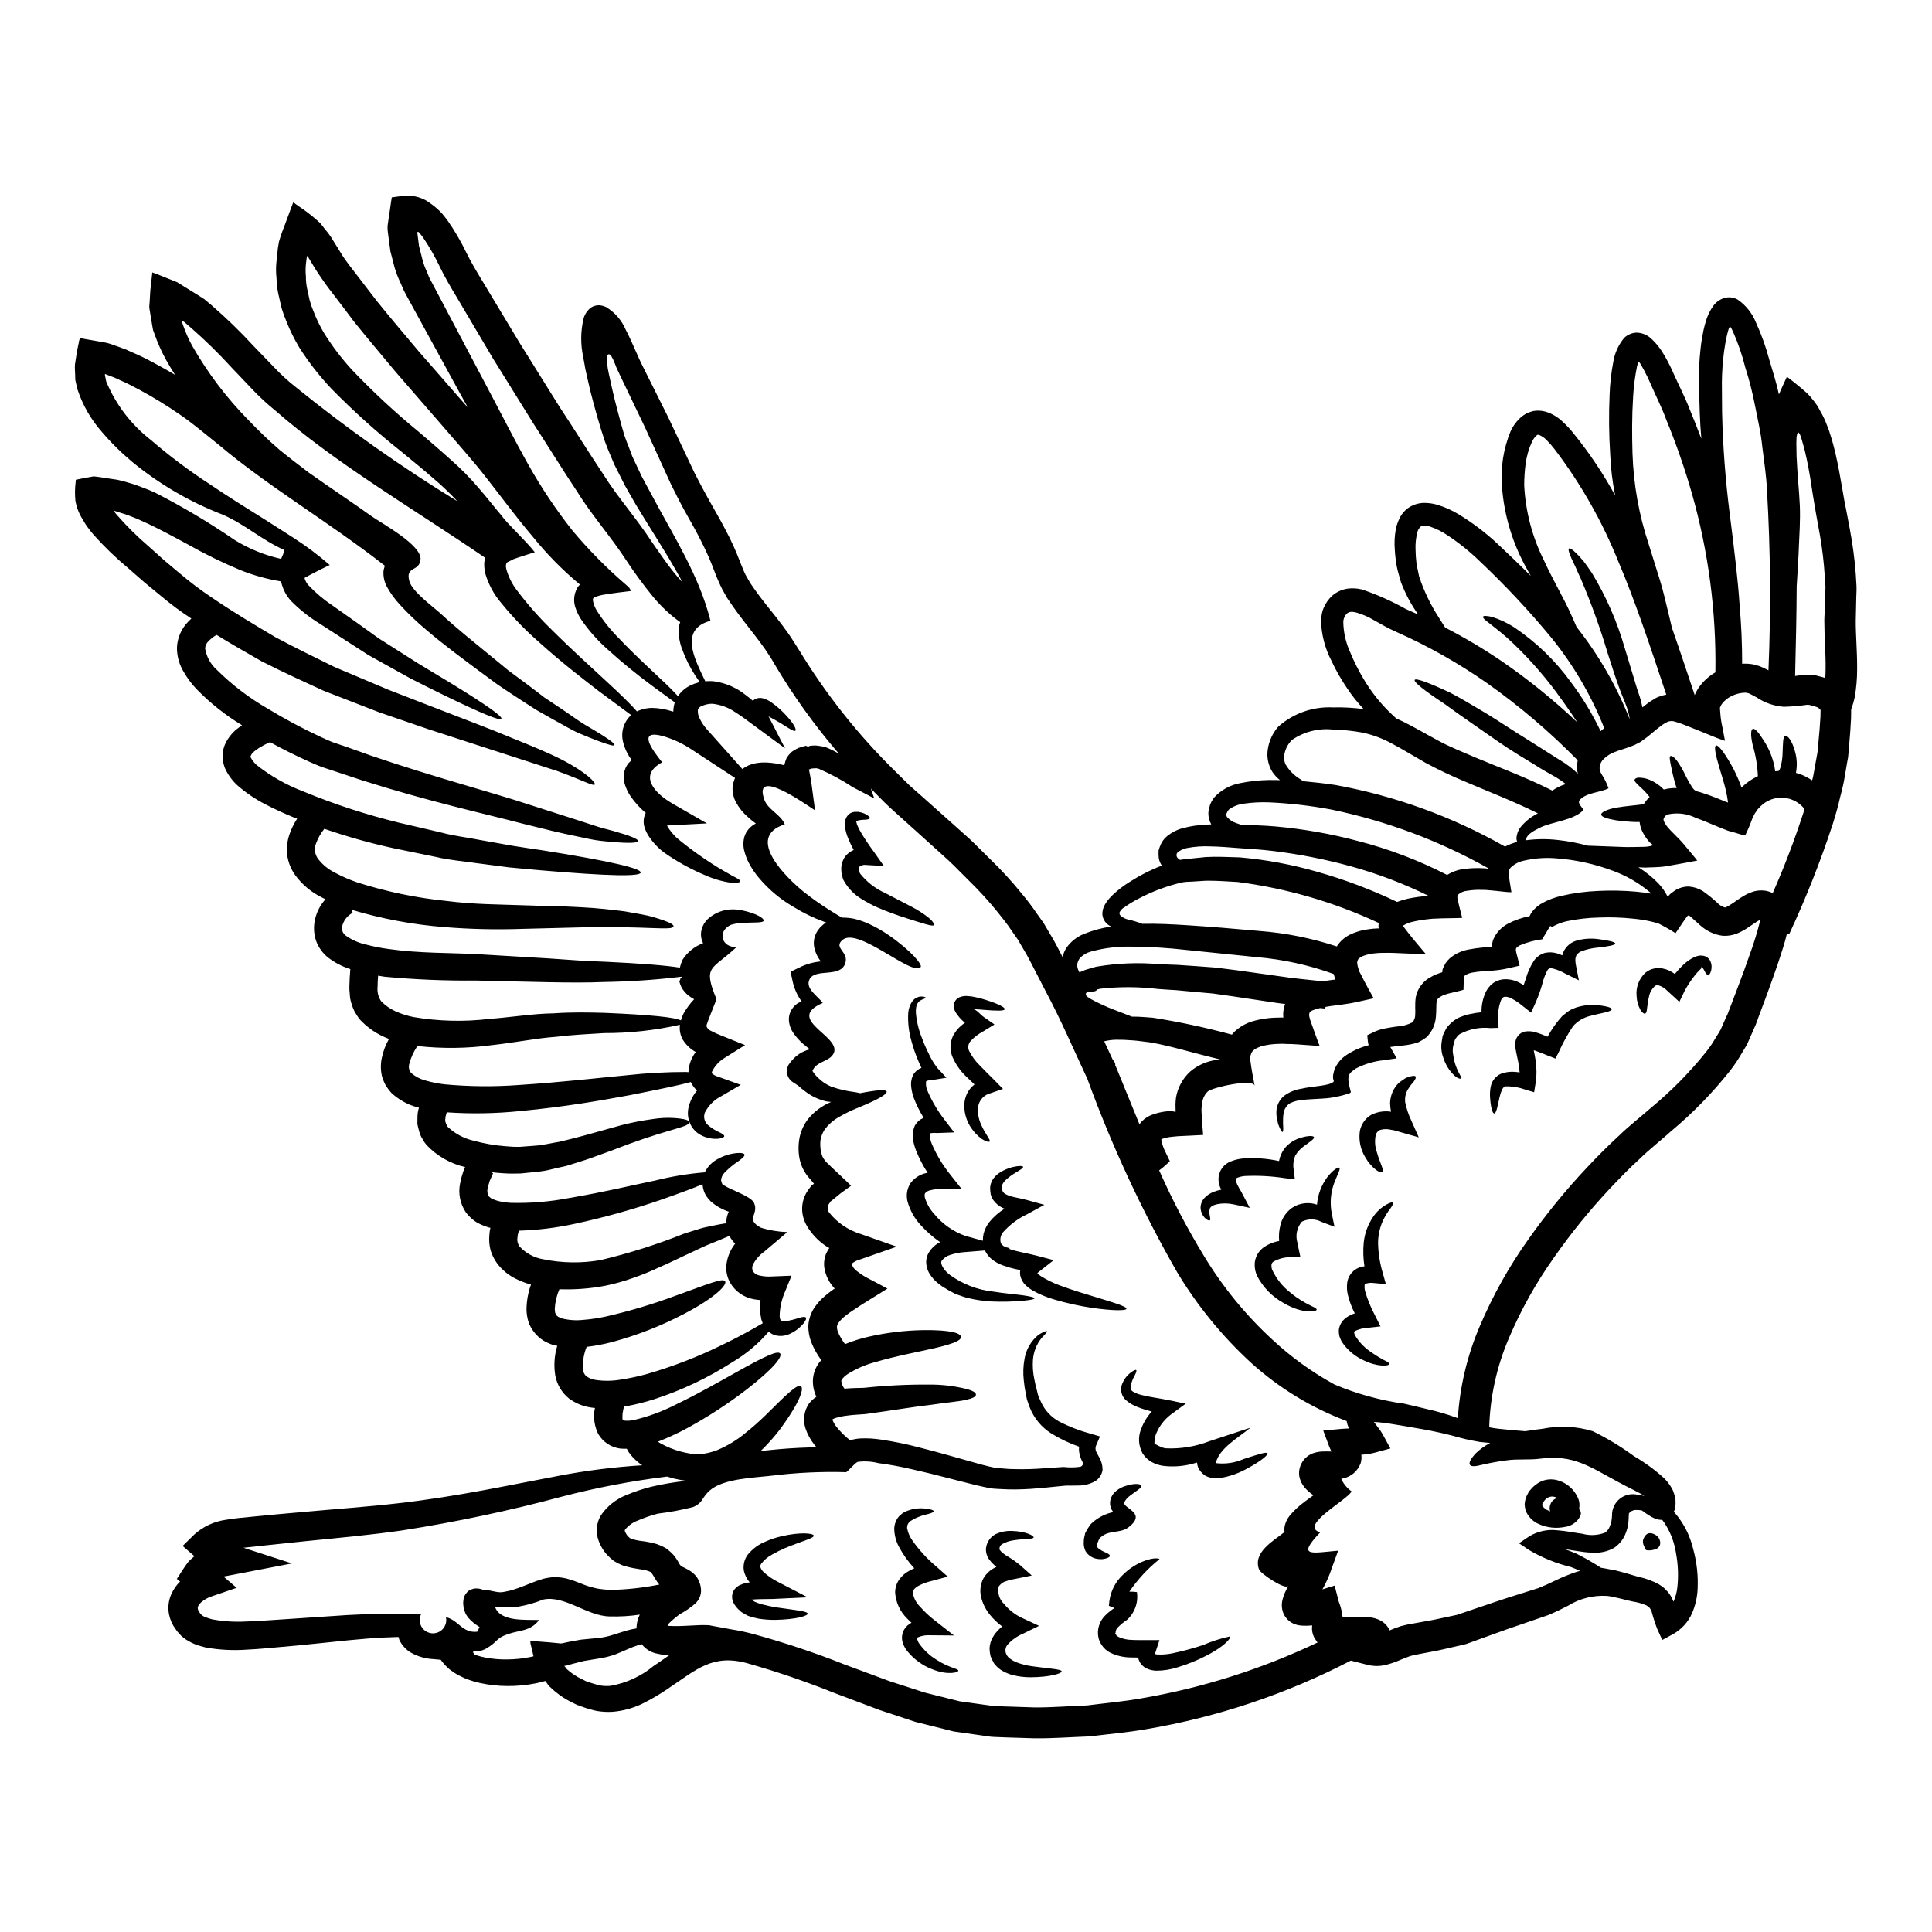 <?xml version="1.0" encoding="UTF-8"?>
<!-- Uploaded to: SVG Repo, www.svgrepo.com, Generator: SVG Repo Mixer Tools -->
<svg fill="#000000" width="800px" height="800px" version="1.1" viewBox="144 144 512 512" xmlns="http://www.w3.org/2000/svg">
 <g>
  <path d="m576.38 544.45c0 0.027-0.246 0.164-0.309 0.223-0.5 0.527-0.363 0.055-0.445 1.223l0.004 0.004c-0.008 0.672-0.055 1.34-0.141 2.008-0.117 0.75-0.312 1.488-0.586 2.199-0.562 1.625-1.625 3.027-3.035 4.012-1.461 0.863-3.121 1.332-4.82 1.367-1.449 0.016-2.898-0.098-4.328-0.336-1.422-0.195-2.754-0.418-4.066-0.641 1.059 0.418 2.117 0.789 3.176 1.25 2.211 1.121 4.359 2.356 6.434 3.707 0.246 0.055 0.5 0.082 0.836 0.137l1.613 0.309c0.973 0.137 1.934 0.352 2.871 0.641 1.844 0.445 3.121 0.945 4.723 1.34 1.859 0.395 3.648 1.059 5.316 1.969 0.488 0.297 0.953 0.633 1.395 1.004l0.613 0.641 0.309 0.305 0.137 0.168 0.223 0.281 0.055 0.055c0.457 0.672 0.84 1.391 1.145 2.144 0.512-1.18 0.852-2.43 1-3.707 0.34-3.027 0.227-6.09-0.332-9.082-0.203-1.328-0.531-2.633-0.977-3.902-0.418-1.16-0.945-2.277-1.574-3.34-0.328-0.578-0.699-1.129-1.113-1.645-0.762 0.02-1.516-0.141-2.203-0.473-0.438-0.195-0.855-0.43-1.254-0.699-0.578-0.344-1.137-0.727-1.668-1.141l-0.281-0.195c-0.395-0.062-0.797-0.098-1.199-0.109-0.262 0.016-0.523 0.016-0.789 0zm-90.965 19.824c-0.75 1.18-7.297-3.203-7.746-4.328-1.723-4.598 3.844-7.606 6.606-9.84l0.137-0.113v-0.004c-0.031-0.242-0.051-0.48-0.055-0.723 0.02-0.414 0.086-0.824 0.195-1.227 0.242-0.84 0.645-1.621 1.184-2.309 1.113-1.348 2.383-2.551 3.785-3.594 0.867-0.668 1.699-1.254 2.562-1.871-0.875-0.59-1.668-1.293-2.363-2.086-0.289-0.371-0.555-0.766-0.785-1.18-0.289-0.574-0.496-1.184-0.613-1.812-0.117-0.773-0.062-1.562 0.164-2.309 0.113-0.387 0.266-0.758 0.449-1.113l0.164-0.25 0.055-0.137 0.445-0.613v-0.004c0.258-0.285 0.539-0.547 0.84-0.789 0.477-0.367 1.008-0.656 1.574-0.863 0.719-0.242 1.469-0.391 2.227-0.445 1.117-0.055 1.898 0 2.594 0-0.168-0.336-0.336-0.723-0.586-1.34l-1.574-4.203 4.484-0.422c0.863-0.082 1.645-0.109 2.363-0.137h-0.004c-0.312-0.621-0.527-1.285-0.641-1.969-9.324-3.504-17.902-8.73-25.297-15.406-7.637-7.008-14.234-15.078-19.582-23.957-9.391-16.395-17.367-33.562-23.832-51.316-3.734-7.965-7.086-15.824-11.117-23.344-0.977-1.867-1.926-3.758-2.898-5.629-0.973-1.871-1.898-3.731-2.898-5.344l-1.477-2.535-1.672-2.398c-1.059-1.617-2.281-3.148-3.512-4.68l0.004-0.004c-2.445-3.043-5.074-5.934-7.871-8.656-1.367-1.367-2.699-2.731-4.066-4.07-1.367-1.34-2.844-2.617-4.234-3.898-2.887-2.594-5.727-5.16-8.527-7.691-1.422-1.277-2.844-2.535-4.231-3.816-1.391-1.281-2.703-2.699-4.043-4.012-0.277-0.309-0.555-0.582-0.836-0.863l0.895 2.617-5.684-2.981 0.004 0.004c-2.879-1.902-5.918-3.543-9.086-4.906-0.172 0.008-0.344-0.031-0.5-0.109-0.309-0.027-0.949 0.055-1.422 0.082l-0.109 0.055-0.504 0.195v0.004c0.031 0.098 0.051 0.203 0.059 0.305 0.164 0.863 0.445 2.172 0.609 3.426l0.949 7.086c-2.363-1.504-16.629-11.758-13.43-2.785 0.977 2.648 4.289 3.816 5.406 6.492-10.84 3.457 0.75 14.434 5.117 17.969l0.004-0.004c2.144 1.691 4.375 3.269 6.691 4.723 1.281 0.789 2.363 1.477 3.316 2.031 1.047-0.012 2.09 0.082 3.117 0.277 1.27 0.297 2.512 0.707 3.707 1.227 1.957 0.879 3.828 1.934 5.598 3.148 6.211 4.328 8.941 7.871 8.469 8.441-2.144 2.644-16.465-10.629-20.672-7.215-2.644 2.172 1.754 3.148 0.668 6.266-1.367 3.938-7.992 1.113-9.496 4.289-1.117 2.453 2.34 4.43 3.543 6.184-10.141 4.371 4.766 8.691 2.957 13.207-1.059 2.481-4.652 2.09-5.684 4.816 0.398 0.648 0.887 1.242 1.449 1.758 0.98 0.992 2.144 1.785 3.422 2.34 2.074 0.746 4.223 1.25 6.41 1.504 0.531 0.082 0.949 0.195 1.34 0.281 4.789-0.922 6.769-0.977 7.023-0.477 0.305 0.668-2.144 2.144-7.801 4.434h-0.004c-1.574 0.637-3.102 1.379-4.57 2.227-1.664 0.875-3.098 2.137-4.18 3.676-0.488 0.812-0.82 1.711-0.973 2.648-0.102 1.09-0.039 2.188 0.191 3.258 0.25 1.062 0.812 2.023 1.617 2.758 0.117 0.137 0.25 0.258 0.395 0.359l0.582 0.586c0.586 0.559 1.18 1.086 1.754 1.645 1.145 1.113 2.426 2.254 3.566 3.426-1.277 0.949-2.699 1.895-3.957 2.981l-0.973 0.789-0.504 0.395 0.004-0.004c-0.039 0.062-0.078 0.129-0.109 0.195-0.152 0.195-0.293 0.398-0.418 0.613-0.379 0.695-0.305 1.555 0.191 2.172 2.141 2.664 5.027 4.621 8.293 5.629l9.586 3.371-9.805 3.426-0.004-0.004c-0.711 0.199-1.379 0.531-1.969 0.977-0.055 0.055-0.082 0.109-0.137 0.141-0.055 0.031-0.055 0.055 0 0.109v0.004c0.18 0.566 0.504 1.074 0.945 1.473 0.695 0.613 1.18 0.891 1.816 1.367h-0.004c0.703 0.449 1.426 0.859 2.176 1.223 1.504 0.789 3.008 1.574 4.512 2.398-2.871 1.84-6.492 3.938-9.469 5.992-0.477 0.305-0.504 0.363-0.723 0.5l-0.504 0.395c-0.363 0.25-0.637 0.5-0.945 0.75h-0.004c-0.5 0.43-0.949 0.914-1.34 1.449-0.219 0.301-0.352 0.656-0.395 1.031 0.012 0.504 0.113 1.008 0.309 1.477 0.488 1.109 1.105 2.156 1.84 3.121 2.082-0.852 4.234-1.523 6.434-2.008 4.711-1.059 9.52-1.629 14.348-1.703 7.188-0.082 9.84 0.789 9.941 1.781 0.113 1.059-2.562 2.09-9.332 3.512-3.371 0.75-7.852 1.574-13.176 3.121v0.004c-2.754 0.703-5.383 1.852-7.773 3.394-1.059 0.789-1.531 1.508-1.422 1.781l0.004 0.004c0.086 0.707 0.379 1.375 0.832 1.922 1.871-0.168 3.652-0.195 5.117-0.223 5.809-0.621 11.648-0.906 17.492-0.863 3.211-0.012 6.41 0.363 9.527 1.117 1.949 0.5 2.731 1.031 2.699 1.574-0.031 0.543-0.918 0.977-2.809 1.395-1.895 0.418-4.875 0.641-9.141 1.281-4.328 0.473-9.723 1.418-17.355 2.449-1.969 0.141-3.762 0.223-5.547 0.504l0.004-0.004c-0.82 0.109-1.633 0.297-2.418 0.559-0.266 0.086-0.52 0.207-0.754 0.359-0.031 0.086-0.059 0.027 0 0.141v0.004c0.289 0.711 0.688 1.375 1.18 1.965 1.035 1.266 2.203 2.418 3.484 3.43 0.914-0.285 1.855-0.453 2.812-0.504 1.855-0.078 3.711 0.035 5.543 0.336 3.246 0.484 6.465 1.141 9.641 1.965 6.102 1.531 11.727 3.231 16.926 4.652 1.277 0.336 2.617 0.668 3.676 0.863 1.113 0.109 2.453 0.168 3.648 0.281 2.453 0.082 4.875 0.082 7.269-0.055 2.394-0.137 4.598-0.336 7.051-0.477 1.48 0.172 2.977 0.152 4.453-0.055 0.387-0.105 0.664-0.441 0.699-0.836-0.074-0.367-0.215-0.719-0.418-1.031-0.055-0.164-0.137-0.309-0.246-0.641h-0.004c-0.188-0.551-0.32-1.121-0.391-1.699-0.02-0.371-0.012-0.746 0.031-1.117-2.562-0.891-5.019-2.059-7.332-3.481-2.637-1.648-4.672-4.113-5.793-7.019-0.223-0.641-0.445-1.277-0.668-1.895-0.164-0.613-0.25-1.227-0.363-1.812v0.004c-0.227-1.105-0.395-2.219-0.5-3.344-0.223-1.91-0.156-3.844 0.195-5.738 0.422-2.523 1.762-4.805 3.762-6.406 1.395-0.84 2.09-1.059 2.172-0.895 0.082 0.164-0.395 0.75-1.395 1.754-1.355 1.68-2.164 3.731-2.312 5.883-0.113 1.688 0.008 3.387 0.363 5.043 0.168 0.973 0.422 1.969 0.695 3.008 0.141 0.5 0.223 1.059 0.422 1.574l0.664 1.504v-0.004c1 2.191 2.684 4 4.793 5.156 2.727 1.398 5.594 2.5 8.555 3.289l2.281 0.668-1.004 2.34v-0.004c-0.16 0.348-0.219 0.734-0.164 1.117 0.02 0.223 0.082 0.441 0.191 0.641l0.84 1.574c0.566 1 0.848 2.137 0.809 3.285-0.207 1.18-0.891 2.219-1.895 2.871-1.375 0.785-2.934 1.191-4.516 1.18-0.695 0-1.422 0-2.172 0.027-0.492-0.02-0.984-0.012-1.477 0.027-2.09 0.168-4.543 0.504-6.996 0.668l0.004 0.004c-2.594 0.246-5.195 0.348-7.797 0.305-1.367-0.082-2.676-0.082-4.207-0.223-1.574-0.219-2.898-0.555-4.289-0.863-5.434-1.312-11.02-2.898-16.965-4.207h-0.004c-2.984-0.711-6.008-1.27-9.051-1.668-1.801-0.461-3.672-0.574-5.512-0.336-0.836 0.336-2.754 2.727-3.09 2.727-6.551-0.188-13.109 0.121-19.613 0.922-4.543 0.555-12.789 0.723-16.438 3.871-2.34 2.031-1.699 3.199-4.43 4.43h0.004c-3.078 0.797-6.203 1.383-9.359 1.758-1.832 0.465-3.621 1.078-5.352 1.836-1.316 0.488-2.477 1.312-3.367 2.398-0.113 0.191-0.086 0.219-0.059 0.418 0.199 0.52 0.492 1 0.863 1.418 0.16 0.109 0.301 0.242 0.418 0.395 0.25 0.055 0.309 0.219 0.668 0.281 0.844 0.266 1.711 0.445 2.59 0.527 1.332 0.164 2.648 0.434 3.938 0.805 0.828 0.297 1.629 0.66 2.398 1.086 0.816 0.594 1.562 1.273 2.227 2.035 0.406 0.543 0.781 1.109 1.113 1.703 0.066 0.164 0.152 0.32 0.254 0.469l0.473 0.613c0.027 0 0.363 0.137 0.363 0.137 0.531 0.25 1.059 0.5 1.531 0.789h-0.004c0.844 0.457 1.582 1.086 2.172 1.84 0.758 1.098 1.172 2.398 1.184 3.734-0.043 1.332-0.641 2.582-1.645 3.453-1.25 1.055-2.602 1.98-4.039 2.754-0.695 0.531-1.34 1.031-1.895 1.531-0.281 0.25-0.559 0.504-0.789 0.723-0.109 0.141-0.246 0.25-0.332 0.363h0.004c-0.023 0.07-0.055 0.133-0.086 0.199-0.016 0.07 0.004 0.141 0.055 0.191 0.051 0.051 0.125 0.074 0.195 0.059l1.422 0.055c0.836 0 1.727 0 2.644-0.055l2.844-0.141c1.141-0.078 2.285-0.098 3.426-0.055 0.312 0.012 0.617 0.059 0.918 0.137l0.75 0.141 1.535 0.281 3.008 0.555c2.047 0.32 4.078 0.758 6.074 1.309 8.086 2.219 16.047 4.879 23.844 7.969 3.957 1.477 7.938 2.953 12.008 4.457 2.004 0.641 4.039 1.312 6.102 1.969l3.062 1.004 3.121 0.789c2.09 0.527 4.207 1.031 6.324 1.574 2.113 0.281 4.258 0.586 6.402 0.895 1.086 0.109 2.144 0.363 3.258 0.395l3.375 0.109c2.254 0.055 4.543 0.137 6.824 0.223 4.57 0.027 9.223-0.363 13.902-0.531 4.68-0.613 9.414-1.004 14.168-1.84l0.004-0.004c16.25-2.758 32.035-7.758 46.914-14.844-0.223-0.168-0.223-0.363-0.477-0.641v-0.004c-0.793-1.07-1.141-2.406-0.973-3.731v-0.141c-0.277 0.035-0.559 0.055-0.836 0.055-0.883 0.066-1.77 0.039-2.648-0.082-0.633-0.105-1.242-0.312-1.809-0.613-0.895-0.488-1.629-1.223-2.117-2.113-0.645-1.258-0.805-2.707-0.445-4.07 0.16-0.617 0.363-1.223 0.609-1.812 0.344-0.758 0.648-1.312 0.918-1.844zm-120.2-78.781c-1.457-1.512-2.422-3.434-2.754-5.512-0.18-1.27-0.016-2.57 0.473-3.758 0.234-0.516 0.512-1.008 0.832-1.477-0.258-0.133-0.508-0.281-0.75-0.445-2.172-1.414-3.973-3.324-5.262-5.57-0.758-1.32-1.168-2.809-1.18-4.332-0.008-1.516 0.387-3.012 1.141-4.328 0.344-0.566 0.727-1.105 1.145-1.617l0.277-0.363c0.059-0.031 0.113-0.07 0.168-0.109 0.121-0.098 0.254-0.18 0.395-0.254 0-0.082-0.109-0.191-0.195-0.277l-0.109-0.195-0.309-0.309c-0.164-0.191-0.309-0.336-0.473-0.555v0.004c-1.453-1.578-2.422-3.543-2.789-5.656-0.301-1.82-0.262-3.68 0.113-5.488 0.379-1.688 1.121-3.277 2.176-4.652 1.629-2.023 3.746-3.594 6.152-4.57-0.418-0.055-0.84-0.082-1.281-0.164-1.934-0.438-3.758-1.273-5.348-2.453-0.418-0.309-0.836-0.641-1.277-0.977l-0.586-0.527-0.363-0.281c-0.395-0.25-0.789-0.504-1.141-0.75h-0.004c-0.605-0.352-1.09-0.875-1.395-1.508-0.18-0.355-0.293-0.742-0.332-1.141-0.043-0.383-0.016-0.77 0.082-1.141 0.07-0.258 0.164-0.508 0.277-0.75 0.082-0.172 0.184-0.332 0.309-0.473 0.445-0.633 0.957-1.211 1.531-1.73l0.168-0.168 0.082-0.055 0.363-0.277 0.336-0.25c0.234-0.184 0.484-0.344 0.75-0.473 0.438-0.219 0.883-0.414 1.34-0.586 0.273-0.102 0.551-0.188 0.836-0.254-0.559-0.445-1.141-0.891-1.699-1.367l-0.004 0.004c-0.996-0.867-1.883-1.848-2.644-2.926-0.641-0.918-1.047-1.98-1.18-3.09-0.109-0.938 0.055-1.887 0.473-2.731 0.387-0.77 0.949-1.438 1.645-1.949 0.391-0.246 0.797-0.461 1.223-0.641-1.09-1.516-1.879-3.227-2.312-5.043l-0.609-2.812 2.617-1.254v-0.004c1.707-0.805 3.547-1.305 5.43-1.477l-0.336-0.418h0.004c-0.637-0.898-1.098-1.91-1.367-2.977-0.352-1.375-0.191-2.832 0.449-4.098 0.285-0.555 0.645-1.066 1.059-1.531l0.609-0.555 0.281-0.25 0.082-0.082 0.363-0.223c0-0.027 0.113-0.082 0.113-0.082l0.164-0.082c-0.219-0.086-0.445-0.141-0.695-0.25v-0.008c-2.762-1.008-5.414-2.297-7.914-3.848-3.461-1.988-6.551-4.562-9.133-7.602-1.109-1.289-2.062-2.699-2.844-4.207-0.445-0.883-0.801-1.805-1.059-2.758-0.406-1.324-0.426-2.734-0.055-4.07 0.07-0.227 0.152-0.449 0.246-0.668l0.168-0.332 0.082-0.168 0.281-0.418 0.191-0.223h0.004c0.082-0.16 0.195-0.305 0.332-0.418 0.496-0.527 1.082-0.961 1.73-1.277-0.73-0.527-1.43-1.094-2.09-1.703-1.293-1.105-2.367-2.438-3.172-3.934-0.141-0.309-0.309-0.586-0.422-0.895-0.113-0.309-0.219-0.695-0.305-1.059-0.188-0.773-0.238-1.574-0.141-2.363 0.039-0.402 0.133-0.801 0.277-1.18l0.191-0.586 0.113-0.281 0.027-0.082-12.008-7.871h0.004c-2.082-1.324-4.332-2.363-6.691-3.094-7.578-2.227-3.203 3.594-0.613 6.824-6.602 3.566-1.699 8.387 2.754 10.949l9.109 5.246-10.445 0.555h-0.137l-0.004 0.004c0.43 0.777 0.945 1.504 1.531 2.172l0.836 0.895 1.141 0.973v-0.004c2.621 2.125 5.356 4.106 8.191 5.938 2.398 1.574 4.328 2.59 5.602 3.34 1.395 0.695 2.172 1.141 2.09 1.477-0.082 0.336-0.922 0.504-2.539 0.363-2.348-0.355-4.633-1.027-6.793-2.004-3.332-1.402-6.527-3.113-9.539-5.113-0.445-0.281-0.863-0.586-1.312-0.895h0.004c-0.523-0.398-1.027-0.824-1.504-1.277-0.949-0.895-1.789-1.895-2.508-2.984-0.449-0.688-0.816-1.426-1.086-2.199-0.441-1.258-0.383-2.633 0.168-3.848 0.027-0.055 0.082-0.109 0.109-0.164-0.07-0.062-0.145-0.117-0.223-0.168-1.457-1.266-2.746-2.707-3.84-4.293-0.672-1.004-1.191-2.102-1.535-3.258-0.57-1.848-0.219-3.859 0.945-5.402 0.297-0.316 0.617-0.613 0.949-0.891-0.195-0.25-0.363-0.473-0.559-0.75-0.789-1.195-1.371-2.516-1.727-3.902-0.551-2.008-0.215-4.156 0.922-5.902l0.336-0.477h-0.004c0.266-0.32 0.551-0.617 0.863-0.891-1.949-1.449-4.723-3.512-8.582-6.352-4.148-3.203-9.523-7.297-15.852-12.988l0.004-0.004c-3.594-3.125-6.91-6.559-9.918-10.25-1.996-2.316-3.473-5.031-4.328-7.969-0.23-0.984-0.312-1.996-0.246-3.008 0.082-0.363 0.164-0.723 0.281-1.086-19.922-13.594-39.617-24.988-55.746-39.113l-0.004 0.004c-2.156-1.75-4.195-3.637-6.102-5.656-1.84-1.922-3.621-3.844-5.434-5.711h0.004c-3.309-3.625-6.816-7.066-10.5-10.305l-1.312-1.117-0.527-0.473-0.109-0.082-0.477-0.336c-0.109-0.082-0.219-0.168-0.191 0 0 0.055-0.027 0.109 0 0.164v0.086c0 0.055-0.027-0.027 0.027 0.109l0.219 0.641v0.004c0.664 1.941 1.496 3.824 2.481 5.625 4.078 7.137 9.059 13.719 14.82 19.582 2.727 2.844 5.543 5.57 8.301 7.938 2.562 2.09 5.207 4.094 7.769 6.047 1.367 0.945 2.703 1.895 4.07 2.844 4.094 2.844 8.301 5.656 12.535 8.691 2.754 1.949 13.426 7.688 12.988 11.504-0.363 3.34-4.07 1.645-2.957 5.711 0.754 2.785 6.269 6.742 8.359 8.66 4.289 3.957 8.637 7.41 12.422 10.527 1.926 1.574 3.734 3.039 5.434 4.461 1.781 1.336 3.484 2.59 5.074 3.758 1.59 1.168 3.062 2.363 4.457 3.402 1.477 0.973 2.812 1.867 4.094 2.727 2.535 1.672 4.652 3.285 6.551 4.434 1.898 1.145 3.426 2.004 4.621 2.781 2.426 1.535 3.484 2.398 3.344 2.703-0.137 0.309-1.395-0.027-4.125-1.031-1.363-0.5-3.062-1.18-5.152-2.062-2.09-0.883-4.371-2.309-7.133-3.785-1.367-0.789-2.812-1.574-4.371-2.481-1.504-0.977-3.094-2.008-4.789-3.094-1.695-1.086-3.484-2.309-5.375-3.566l-5.738-4.231c-4.043-3.039-8.414-6.215-13.121-10.234h-0.004c-2.512-2.094-4.879-4.356-7.086-6.769-1.316-1.418-2.457-2.988-3.394-4.68-0.703-1.297-1.023-2.766-0.922-4.234 0.086-0.465 0.207-0.922 0.363-1.367-15.012-11.727-30.895-20.949-44.039-32.062-1.812-1.449-3.594-2.898-5.375-4.328-1.574-1.25-3.203-2.508-4.961-3.703h-0.004c-3.402-2.359-6.938-4.527-10.582-6.492-1.754-0.949-3.543-1.867-5.293-2.621-0.852-0.422-1.727-0.797-2.621-1.113l-1.023-0.387-0.086-0.055c-0.082-0.027-0.191-0.082-0.191 0.055-0.027 0.027-0.027 0.086 0 0.223 0.027 0.137 0.109 0.586 0.109 0.586l0.223 1.086 0.004 0.004c2.539 6.113 6.629 11.461 11.867 15.516 4.914 4.231 10.105 8.129 15.543 11.668 5.152 3.484 10.234 6.633 15.043 9.641 2.398 1.531 4.723 3.039 7.023 4.488h-0.004c3.43 2.188 6.691 4.629 9.758 7.301-1.504 0.695-3.707 1.812-5.211 2.617l-0.891 0.477-0.418 0.246-0.168 0.082v0.004c0.203 0.762 0.594 1.465 1.145 2.031 1.844 1.945 3.898 3.68 6.125 5.168 4.68 3.258 8.695 6.156 12.453 8.855 3.902 2.481 7.383 4.68 10.5 6.66 3.203 1.949 6.019 3.648 8.469 5.117 9.84 6.019 13.816 8.914 13.48 9.496s-4.871-1.223-15.234-6.266c-2.59-1.281-5.574-2.731-8.914-4.457-3.285-1.84-6.961-3.871-11.086-6.16-3.938-2.535-8.266-5.328-12.988-8.383v0.004c-2.719-1.676-5.231-3.664-7.481-5.934-1.352-1.457-2.277-3.258-2.672-5.211-3.777-0.613-7.473-1.648-11.02-3.09-4.656-1.953-9.195-4.176-13.594-6.66-4.231-2.281-8.242-4.488-12.203-6.238-0.953-0.457-1.93-0.867-2.926-1.227-0.949-0.395-1.93-0.73-2.922-1.004l-1.574-0.5c-0.055-0.027-0.082 0.027-0.055 0.082 0.23 0.367 0.492 0.711 0.785 1.031 2.539 2.906 5.281 5.629 8.207 8.141 1.477 1.336 2.953 2.644 4.402 3.938l4.176 3.508v-0.004c2.676 2.277 5.484 4.391 8.414 6.336 5.711 3.902 11.414 7.269 16.801 10.473 5.461 2.926 10.695 5.434 15.598 7.871 5.098 2.144 9.871 4.16 14.32 6.047 4.543 1.754 8.746 3.398 12.645 4.902 7.871 3.062 14.625 5.57 20.074 7.871 5.488 2.199 9.945 4.066 13.316 5.793 6.769 3.512 8.996 6.156 8.691 6.547-0.395 0.527-3.117-1.086-9.969-3.566-7.051-2.281-18.082-5.875-34.07-11.059-4.008-1.395-8.34-2.879-12.988-4.457-4.598-1.785-9.527-3.695-14.797-5.738-5.152-2.363-10.727-4.902-16.434-7.801-3.844-2.199-7.871-4.484-11.98-7.019l-0.004 0.004c-0.766 0.438-1.469 0.98-2.09 1.613-0.559 0.508-0.898 1.215-0.945 1.969 0.363 2.223 1.488 4.25 3.176 5.738 4.004 3.961 8.504 7.387 13.383 10.195 4.519 2.746 9.191 5.246 13.984 7.477 1.141 0.527 2.199 1.031 3.285 1.449 1.18 0.395 2.363 0.789 3.484 1.18 2.254 0.809 4.484 1.574 6.629 2.363 17.355 5.902 31.398 9.523 41.926 12.988 5.234 1.668 9.668 3.09 13.383 4.289 1.84 0.582 3.484 1.141 4.961 1.613 1.477 0.473 2.812 0.75 3.984 1.086 4.652 1.312 6.629 2.172 6.547 2.676-0.082 0.504-2.199 0.637-7.086 0.219-1.223-0.137-2.644-0.219-4.203-0.473-1.559-0.25-3.312-0.668-5.238-1.059-3.938-0.789-8.438-1.895-13.777-3.231-10.629-2.785-24.797-5.848-42.68-11.504-2.227-0.75-4.516-1.504-6.879-2.281-1.18-0.395-2.363-0.789-3.566-1.18-1.281-0.445-2.535-1.004-3.731-1.531-3.426-1.531-6.891-3.258-10.391-5.18-0.996 0.449-1.965 0.961-2.898 1.531-0.504 0.309-0.84 0.641-1.312 0.945-0.195 0.309-0.695 0.641-0.723 0.84-0.281 0.527-0.223 0.336-0.168 0.75 0.398 0.723 0.906 1.379 1.508 1.945 3.777 2.996 7.996 5.383 12.504 7.086 8.227 3.402 16.699 6.164 25.352 8.266 3.938 0.922 7.641 1.785 11.117 2.59 3.484 0.949 6.879 1.281 10 1.926 3.148 0.555 6.102 1.086 8.828 1.574 2.785 0.445 5.375 0.836 7.773 1.18 19.164 3.039 26.438 4.902 26.27 5.934s-7.523 1.031-26.938-0.641c-2.426-0.223-5.043-0.445-7.871-0.723l-9.055-1.18c-3.203-0.504-6.656-0.695-10.281-1.574-3.621-0.75-7.434-1.531-11.504-2.363-6.16-1.348-12.23-3.055-18.191-5.117-0.941 1.16-1.684 2.469-2.199 3.871-0.551 1.375-0.34 2.941 0.555 4.125 1.188 1.523 2.703 2.762 4.434 3.621 1.902 1.02 3.887 1.887 5.93 2.59 7.738 2.465 15.711 4.117 23.789 4.93 7.273 0.922 13.902 0.891 19.805 1.113 5.902 0.223 11.145 0.25 15.656 0.531 4.543 0.219 8.383 0.691 11.559 1.086 3.176 0.582 5.711 0.945 7.664 1.531 3.867 1.141 5.461 1.922 5.344 2.453-0.277 1.25-6.906-0.141-24.652 0.277-4.488 0.113-9.668 0.25-15.574 0.395h0.008c-6.848 0.238-13.703 0.078-20.531-0.477-8.367-0.656-16.641-2.207-24.68-4.625l0.418 0.84v-0.004c-1.324 0.688-2.312 1.883-2.731 3.316-0.133 0.531-0.121 1.086 0.027 1.613 0.18 0.484 0.512 0.898 0.949 1.18 1.527 1.07 3.25 1.836 5.066 2.258 2.016 0.535 4.062 0.941 6.129 1.223 8.355 1.18 16.102 0.977 23.516 1.367 7.129 0.445 13.453 0.789 19.082 1.141 5.625 0.418 10.5 0.75 14.738 0.867 10.027 0.473 16.379 1.004 19.918 1.574l-0.004-0.004c0.172-0.738 0.422-1.457 0.75-2.144 1.285-1.988 3.184-3.508 5.406-4.328-0.684-1.352-0.742-2.93-0.168-4.328 0.422-1.055 1.141-1.961 2.062-2.621 1.312-0.984 2.84-1.645 4.457-1.922 1.262-0.164 2.539-0.125 3.785 0.113 4.207 0.863 6.047 2.227 5.934 2.754-0.109 0.695-2.535 0.422-6.102 0.641l0.004 0.004c-0.898 0.066-1.785 0.234-2.644 0.504-3.621 1.723-2.453 6.016 1.531 5.875-6.574 6.211-8.996 4.762-5.32 13.777-0.25 0.949-2.754 6.769-2.644 7.16l-0.004-0.004c0.18 0.578 0.617 1.043 1.184 1.258 0.91 0.488 1.848 0.914 2.812 1.277l6.238 2.508-5.434 3.402h0.004c-1.453 0.867-2.613 2.148-3.344 3.676-0.027 0.395-0.168 0.109-0.027 0.395 0.469 0.426 1.031 0.73 1.641 0.891l6.016 2.168-5.117 2.984v-0.004c-1.875 0.949-3.406 2.465-4.371 4.332-0.496 1.227-0.121 2.633 0.914 3.449 0.906 0.75 1.91 1.371 2.984 1.844 0.789 0.395 1.25 0.723 1.223 1-0.027 0.277-0.5 0.531-1.504 0.668h0.004c-1.535 0.141-3.078-0.148-4.461-0.832-1.145-0.547-2.106-1.418-2.754-2.508-0.82-1.414-1.109-3.074-0.812-4.68 0.367-1.754 1.164-3.391 2.316-4.766-0.027-0.027-0.055-0.059-0.082-0.059-0.668-0.609-1.207-1.348-1.578-2.172-3.008 0.84-8.191 1.898-16.184 3.484-7.188 1.312-16.629 3.039-29 4.207-6.477 0.668-13 0.781-19.5 0.336-0.082 0.555-0.418 1.141-0.336 1.574h0.004c-0.121 0.426-0.078 0.883 0.113 1.281-0.031 0.191 0.137 0.363 0.246 0.527s0.113 0.395 0.336 0.559c1.918 1.781 4.273 3.019 6.824 3.594 2.727 0.746 5.512 1.23 8.328 1.449 1.297 0.133 2.598 0.191 3.902 0.164 1.281-0.082 2.508-0.191 3.707-0.281 2.394-0.137 4.723-0.75 6.879-1.086 2.199-0.555 4.262-1.027 6.211-1.574 3.984-1.113 7.438-2.062 10.445-2.898l0.004 0.004c2.641-0.664 5.32-1.176 8.02-1.531 1.82-0.297 3.668-0.391 5.512-0.277 2.871 0.195 4.066 0.586 4.066 1.113 0 1.281-4.625 1.617-16.016 5.793-2.902 1.113-6.215 2.363-10.172 3.762-1.969 0.695-4.176 1.336-6.465 2.059-1.18 0.25-2.453 0.531-3.703 0.84-1.305 0.336-2.637 0.57-3.981 0.695-1.422 0.137-2.871 0.309-4.328 0.445h-0.004c-1.531 0.062-3.066 0.047-4.598-0.055-1.086-0.055-2.172-0.168-3.312-0.309l0.609 0.309c-0.305 0.695-0.609 1.395-0.918 2.062-0.141 0.637-0.445 1.336-0.504 1.867-0.199 0.699-0.117 1.449 0.227 2.09 0.082 0.191 0.418 0.363 0.668 0.609 0.457 0.23 0.934 0.426 1.422 0.586 0.582 0.184 1.176 0.312 1.781 0.395 0.652 0.113 1.309 0.191 1.969 0.223 5.215 0.141 10.426-0.293 15.547-1.281 9.523-1.617 16.992-3.457 22.73-4.625 4.324-1.082 8.73-1.809 13.176-2.176 0.602-1.23 1.512-2.285 2.648-3.059 1.699-1.113 3.637-1.812 5.656-2.035 1.363-0.141 2.117 0.055 2.227 0.395 0.109 0.34-0.477 0.891-1.477 1.645-1.375 0.895-2.644 1.938-3.789 3.117-0.543 0.535-0.879 1.246-0.945 2.004 0.055 0.137 0 0.25 0.082 0.418l0.219 0.586c0.168 0.363 0.059-0.059 0.195 0.137l0.004 0.004c0.121 0.113 0.254 0.215 0.395 0.305 1.781 1.18 7.051 2.844 7.828 4.57 1.422 3.09-2.453 4.289 1.812 6.574h-0.004c2.277 0.711 4.637 1.105 7.019 1.18 0 0.027-5.988 5.07-5.988 5.07l-0.281 0.223h0.004c-1.082 0.785-1.984 1.793-2.644 2.953-0.395 0.578-0.496 1.305-0.281 1.969 0.371 0.672 1.027 1.141 1.785 1.277 1.16 0.273 2.356 0.359 3.539 0.254l4.984-0.195-1.695 4.18c-0.902 2.027-1.395 4.215-1.449 6.434 0 0.406 0.082 0.809 0.25 1.18 0.441 0.273 0.973 0.363 1.477 0.254 1.203-0.215 2.387-0.516 3.543-0.895 0.895-0.277 1.477-0.309 1.672-0.055 0.195 0.25-0.027 0.789-0.641 1.574-0.969 1.164-2.188 2.098-3.566 2.727-1.281 0.625-2.754 0.742-4.121 0.336-0.555-0.207-1.066-0.516-1.504-0.918-2.754 3.234-6.031 5.981-9.691 8.133-6.426 4.129-13.355 7.418-20.617 9.777-2.5 0.805-5.047 1.441-7.633 1.898l-0.445 0.082c-0.031 0.09-0.051 0.184-0.055 0.277-0.141 0.582-0.195 1.059-0.309 1.574-0.027 0.473-0.027 0.895-0.027 1.254v0.004c0.039 0.156 0.066 0.312 0.086 0.473 0.121 0.027 0.242 0.062 0.359 0.109 0.809 0.078 1.625 0.043 2.426-0.109 3.867-0.898 7.606-2.266 11.145-4.066 6.738-3.258 11.922-6.297 15.906-8.496 7.992-4.488 11.199-5.934 11.867-5.117 0.668 0.82-1.531 3.84-8.914 9.582l-0.004-0.004c-4.973 3.816-10.234 7.238-15.742 10.234-2.496 1.348-5.07 2.539-7.715 3.566 0.191 0.109 0.336 0.246 0.527 0.363v-0.004c1.73 0.988 3.582 1.746 5.508 2.258 0.945 0.25 1.895 0.445 2.754 0.586 0.863 0.141 1.617 0.055 2.363 0.109 1.547-0.137 3.066-0.496 4.516-1.059 2.684-1.121 5.191-2.629 7.434-4.484 2.117-1.672 3.902-3.316 5.402-4.766 5.992-5.961 8.496-8.355 9.418-7.66 0.75 0.559-0.113 3.938-5.438 11.199h0.008c-1.602 2.113-3.359 4.098-5.266 5.934 0.723-0.055 1.477-0.168 2.199-0.223 3.621-0.395 7.16-0.613 10.629-0.723 0.668-0.027 1.34-0.027 1.969-0.055-0.195-0.223-0.395-0.445-0.586-0.695v-0.004c-1.039-1.305-1.84-2.785-2.363-4.371-0.695-2.195-0.348-4.586 0.945-6.492 0.551-0.707 1.219-1.32 1.969-1.809-0.66-1.395-0.977-2.922-0.922-4.461 0.09-1.699 0.691-3.332 1.727-4.68 0.168-0.219 0.336-0.363 0.504-0.555-1.078-1.457-1.969-3.043-2.648-4.723-0.578-1.473-0.844-3.043-0.785-4.621 0.141-1.668 0.707-3.269 1.645-4.652 0.754-1.102 1.652-2.098 2.672-2.957 0.445-0.363 0.922-0.789 1.34-1.086l1.141-0.836c0.211-0.129 0.129-0.047 0.184-0.102zm222.81-94.184c-1.43-0.93-2.91-1.773-4.434-2.535l-0.695-0.223c-0.137-0.055-0.336-0.082-0.5-0.137-0.336-0.086-0.695-0.168-1.059-0.25v-0.004c-1.48-0.324-2.977-0.559-4.484-0.699-3.016-0.32-6.055-0.426-9.086-0.305-2.824 0.059-5.641 0.375-8.41 0.949-1.137 0.246-2.242 0.629-3.285 1.141-0.258 0.117-0.492 0.277-0.699 0.473-0.055 0-0.223-0.191-0.363-0.246l0.004-0.004c-0.062-0.035-0.129-0.062-0.199-0.086l-2.117 3.543c-2.051 0.258-4.059 0.805-5.957 1.617-0.695 0.418-0.84 0.555-0.949 0.789-0.109 0.23-0.109 0.445 0.055 1.18l0.867 3.402-3.039 0.695c-3.758 0.863-6.602 0.609-8.996 1.055h-0.004c-0.828 0.086-1.633 0.344-2.359 0.754-0.168 0.133-0.289 0.32-0.336 0.527l-0.086 1.574-0.055 1.781c-1.223 0.395-2.617 0.641-3.902 0.977l-1.18 0.363c-0.25 0.09-0.492 0.203-0.723 0.336-0.918 0.531-1.086 0.668-1.277 1.395-0.191 0.723-0.059 2.254-0.223 4.039h-0.004c-0.133 2.074-1.027 4.027-2.512 5.481-0.664 0.504-1.371 0.941-2.117 1.312-0.629 0.219-1.27 0.395-1.922 0.531-1.18 0.246-2.203 0.332-3.176 0.445-0.867 0.082-1.617 0.191-2.363 0.281 0.055 0.055 1.699 3.008 1.699 3.008l-3.402 0.5 0.004-0.004c-2.594 0.258-5.117 1.008-7.434 2.199-1.781 1.367-2.676 1.508-1.312 6.242-0.191 0.473-1.223 0.555-1.895 0.789-0.668 0.23-1.477 0.336-2.172 0.5-0.68 0.152-1.367 0.262-2.062 0.332-0.5 0.055-1.004 0.086-1.477 0.113-1.895 0.137-3.621 0.164-5.07 0.336h0.004c-1.223 0.074-2.414 0.387-3.512 0.918-0.715 0.48-1.246 1.188-1.504 2.008-0.195 0.754-0.289 1.531-0.281 2.309-0.02 0.586-0.012 1.172 0.027 1.758 0.055 0.949 0 1.449-0.164 1.504-0.164 0.055-0.449-0.363-0.84-1.277v-0.004c-0.266-0.574-0.449-1.184-0.555-1.809-0.23-0.938-0.297-1.91-0.195-2.871 0.195-1.434 0.934-2.742 2.062-3.652 1.328-0.957 2.863-1.586 4.484-1.836 3.066-0.723 7.871-0.75 8.641-1.969-0.141-0.723-0.504-0.789 0.137-3.039 0.645-1.641 1.797-3.035 3.285-3.984 1.777-1.156 3.734-2.016 5.793-2.535-0.098-0.387-0.172-0.781-0.219-1.18l-0.141-1.477 1.34-0.641h-0.004c0.605-0.316 1.242-0.582 1.895-0.789 0.531-0.137 1.086-0.309 1.617-0.395 1-0.195 2.004-0.336 2.953-0.477v0.004c1.457-0.066 2.883-0.445 4.18-1.113 0.477-0.559 0.734-1.27 0.723-2.004 0.109-1.031-0.141-2.481 0.137-4.598 0.215-1.188 0.711-2.309 1.449-3.262 0.359-0.477 0.781-0.91 1.254-1.281 0.414-0.355 0.871-0.652 1.363-0.891 0.426-0.262 0.875-0.484 1.34-0.668l1.059-0.395c0.191-0.082 0.473-0.082 0.586-0.223v-0.309l0.109-0.527c0.223-0.523 0.473-1.035 0.754-1.531 0.332-0.473 0.715-0.914 1.141-1.309 1.535-1.262 3.383-2.078 5.348-2.363 2.035-0.395 4.012-0.5 5.766-0.691 0.039-0.66 0.168-1.309 0.395-1.926 0.773-1.781 2.129-3.242 3.848-4.148 1.812-0.945 3.754-1.621 5.766-2.008 0.176-0.449 0.422-0.871 0.723-1.25 0.734-0.914 1.645-1.672 2.672-2.234 1.578-0.859 3.266-1.496 5.016-1.891 3.203-0.742 6.465-1.18 9.75-1.312 3.352-0.168 6.711-0.102 10.055 0.199 1.34 0.109 2.703 0.309 4.07 0.527-0.164-0.141-0.324-0.289-0.477-0.445-2.922-2.445-6.254-4.363-9.84-5.656-4.797-1.789-9.824-2.887-14.93-3.262-2.902-0.242-5.824-0.027-8.656 0.645-1.23 0.262-2.363 0.852-3.289 1.699-0.164 0.148-0.297 0.328-0.395 0.527-0.102 0.168-0.168 0.359-0.191 0.559-0.027 0.164-0.047 0.332-0.059 0.5-0.012 0.266 0.008 0.527 0.059 0.789l0.219 1.449c0.141 0.945 0.281 1.867 0.449 2.809-1.031 0.027-2.566-0.219-3.871-0.336l-2.035-0.191-1.031-0.082h-0.621c-1.371-0.07-2.742 0.004-4.094 0.219-0.93 0.074-1.809 0.445-2.508 1.059-0.137 0.195-0.137 0.113-0.164 0.75 0.395 2.117 0.863 3.621 1.277 5.375-1.34 0.113-3.008 0.055-4.539 0.113-0.84 0-1.48 0.055-2.231 0.082l-0.973 0.027-0.586 0.055v0.004c-1.574 0.141-3.137 0.383-4.68 0.727-0.961 0.195-1.875 0.562-2.703 1.086 0.031 0.055 1.086 1.449 1.086 1.449 1.422 1.867 3.652 4.461 4.988 6.047-1.25 0.055-3.481-0.082-5.434-0.164-2.059-0.113-4.148-0.195-6.129-0.141v-0.004c-0.625 0-1.246 0.039-1.867 0.109-0.438 0.043-0.875 0.105-1.309 0.195-0.77 0.129-1.516 0.352-2.227 0.672-0.527 0.309-0.945 0.582-1.004 0.836v-0.004c-0.203 0.348-0.262 0.754-0.168 1.145 0.031 0.359 0.109 0.715 0.227 1.059l0.191 0.613c0.043 0.211 0.129 0.41 0.254 0.586l0.395 0.75c1.004 2.059 2.144 4.066 3.258 6.074l-4.934 1.086c-0.789 0.191-1.727 0.309-2.59 0.445l-1.312 0.191-1.059 0.141c-1 0.109-1.969 0.25-2.871 0.418l-0.055 0.445c-0.445-0.055-0.891-0.082-1.367-0.137h0.004c-0.242 0.039-0.484 0.094-0.723 0.168-0.336 0.07-0.664 0.18-0.973 0.332l-0.449 0.156c-0.086 0.055-0.168 0.137-0.25 0.191v0.004c-0.211 0.086-0.375 0.262-0.445 0.477 0.027 0.137-0.113 0.164-0.059 0.445v0.363-0.004c0.117 0.613 0.293 1.207 0.531 1.785 0.723 2.117 1.477 4.094 2.227 6.129l-5.875-0.418c-1.059-0.086-1.926-0.113-2.785-0.113l-1.312-0.055-0.723 0.027h-0.004c-1.676 0.008-3.34 0.242-4.953 0.695-1.422 0.531-2.203 1.086-2.481 1.867-0.027 0.281-0.223 0.422-0.195 0.754l-0.055 0.445c0 0.109-0.055 0.027-0.027 0.309l0.109 0.723c0.25 1.969 0.668 4.121 1.086 6.32-0.395-2.031-11.281 0.477-12.395 1.477-0.828 0.797-1.359 1.848-1.508 2.984-0.027 0.363-0.137 0.695-0.137 1.086l-0.055 0.582-0.004 0.301 0.027 0.695c0.082 1.949 0.25 3.938 0.418 5.902-1.477 0.086-2.953 0.141-4.457 0.223l-2.227 0.109-1.199 0.113v0.004c-1.055 0.062-2.098 0.277-3.09 0.637-0.059 0.031-0.086 0.031-0.113 0.059-0.027 0.027 0 0.027 0.027 0.246v0.004c0.191 1.078 0.547 2.121 1.059 3.094l1.18 2.481-1.754 1.574c-0.363 0.281-0.723 0.586-1.086 0.84v-0.004c3.457 7.809 7.422 15.383 11.871 22.672 4.945 8.188 11.02 15.633 18.051 22.117 4.988 4.656 10.543 8.672 16.531 11.953 5.941 2.512 12.191 4.231 18.582 5.117 2.004 0.473 3.984 0.918 5.875 1.395 2.801 0.609 5.559 1.418 8.246 2.422 0.535-8.426 2.512-16.695 5.844-24.453 3.43-8.059 7.715-15.727 12.789-22.867 4.742-6.731 9.953-13.117 15.598-19.109 2.731-2.93 5.492-5.684 8.387-8.359 2.844-2.754 5.848-5.07 8.582-7.477v-0.004c5.336-4.402 10.207-9.34 14.539-14.734 0.996-1.246 1.891-2.57 2.676-3.957 0.418-0.668 0.863-1.309 1.223-2.004l0.918-2.09 0.949-2.09 0.922-2.398c0.582-1.574 1.18-3.09 1.754-4.621 1.18-3.066 2.281-6.102 3.312-9.086l0.004 0.004c1.008-2.785 1.871-5.621 2.59-8.492 0-0.25 0.055-0.25 0-0.336-0.891 0.445-2.062 1.336-3.484 2.254-0.816 0.535-1.684 0.992-2.59 1.367-1.227 0.5-2.551 0.711-3.871 0.609-2.242-0.309-4.332-1.301-5.988-2.836-1.254-1.086-2.508-2.312-2.731-2.426-0.129-0.121-0.32-0.145-0.473-0.055-0.094-0.055-1.969 2.699-3.266 4.637zm47.773-82.848c-0.027 3.816 0.395 8.164 0.363 12.844v-0.004c0.008 2.492-0.207 4.981-0.641 7.438-0.234 1.125-0.555 2.234-0.949 3.316 0.027 0.891-0.027 1.574-0.027 2.34-0.055 1.086-0.109 2.172-0.191 3.285-0.082 1.113-0.168 2.285-0.281 3.457-0.109 1.168-0.168 2.34-0.309 3.543-0.223 1.141-0.418 2.309-0.613 3.512-0.195 1.199-0.395 2.363-0.637 3.566-0.242 1.203-0.559 2.34-0.867 3.543-0.527 2.398-1.223 4.766-1.969 7.16v-0.004c-3.266 9.93-7.117 19.656-11.535 29.125l-0.555-0.246c-0.668 2.781-1.504 5.234-2.344 7.797-1.059 3.094-2.172 6.188-3.312 9.305l-1.754 4.68-0.863 2.363-1.113 2.535-1.141 2.59c-0.422 0.836-0.949 1.617-1.422 2.426v-0.004c-0.926 1.637-1.969 3.199-3.121 4.68-4.648 5.871-9.883 11.25-15.633 16.047-2.781 2.504-5.738 4.789-8.355 7.352-2.68 2.422-5.344 5.18-7.945 7.934-5.352 5.711-10.285 11.801-14.766 18.219-4.734 6.652-8.73 13.797-11.922 21.309-3.227 7.492-5.004 15.527-5.238 23.68 0.789 0.141 1.531 0.281 2.285 0.363 2.672 0.309 5.117 0.504 7.297 0.668 1.477-0.25 3.008-0.473 4.57-0.641 4.414-0.895 8.984-0.676 13.289 0.641 3.828 1.875 7.484 4.086 10.918 6.609 2.84 1.656 5.5 3.598 7.941 5.797 0.637 0.637 1.207 1.336 1.699 2.086 0.258 0.395 0.492 0.805 0.695 1.23 0.191 0.527 0.363 1.031 0.5 1.531 0.055 0.281 0.109 0.418 0.168 0.789v0.449l0.027 0.637c-0.027 0.281-0.027 0.531-0.055 0.84-0.027 0.309-0.113 0.609-0.195 0.891-0.055 0.168-0.164 0.309-0.223 0.473 0.449 0.504 0.895 1.059 1.312 1.617l-0.004-0.004c0.883 1.195 1.648 2.473 2.285 3.816 0.668 1.469 1.195 2.996 1.574 4.566 0.941 3.457 1.328 7.047 1.141 10.625-0.113 2.148-0.602 4.262-1.449 6.242-1.031 2.371-2.812 4.336-5.07 5.598l-2.844 1.531-1.34-2.926 0.004 0.004c-0.578-1.496-1.07-3.019-1.477-4.57-0.309-0.668-0.027-0.309-0.555-1.031l-0.141-0.109-0.191-0.191-0.504-0.336c-1.168-0.5-2.394-0.848-3.648-1.031-1.504-0.309-3.312-0.84-4.723-1.113l-0.004-0.004c-0.656-0.168-1.328-0.289-2.004-0.359-3.664-0.238-7.309 0.676-10.422 2.617-1.574 0.789-3.203 1.641-5.348 2.508-3.481 1.18-7.019 2.398-10.629 3.648-3.594 1.312-7.301 2.617-11.02 3.984l-6.156 1.422c-2.09 0.473-4.012 0.789-6.019 1.18-0.945 0.168-2.227 0.449-2.562 0.559-0.75 0.25-1.574 0.586-2.59 1.004h0.004c-1.113 0.492-2.258 0.902-3.43 1.223-1.758 0.531-3.625 0.566-5.402 0.109l-4.371-1.113h-0.004c-17.047 8.859-35.375 14.996-54.316 18.191-4.988 0.863-9.973 1.281-14.879 1.895-4.93 0.168-9.777 0.559-14.594 0.504-2.426-0.086-4.82-0.141-7.188-0.223l-3.566-0.137c-1.18-0.027-2.398-0.309-3.594-0.449l-7.086-1c-2.254-0.586-4.543-1.145-6.769-1.699l-3.371-0.836-3.203-1.059c-2.144-0.723-4.262-1.422-6.379-2.117-4.094-1.535-8.133-3.059-12.117-4.57v-0.004c-7.519-3.004-15.191-5.617-22.984-7.828-9.164-2.453-13.383 1.727-20.723 6.633-2.195 1.516-4.492 2.875-6.879 4.066-2.504 1.227-5.219 1.973-8 2.199-1.395 0.082-2.797 0.004-4.176-0.223-1.227-0.262-2.438-0.605-3.621-1.027-0.559-0.195-1.145-0.422-1.699-0.613l-1.574-0.789c-1.043-0.52-2.039-1.125-2.981-1.809-0.93-0.684-1.816-1.43-2.644-2.234-0.277-0.258-0.512-0.559-0.695-0.887l-0.445-0.586c-0.84 0.223-1.645 0.449-2.453 0.613-2.531 0.508-5.109 0.75-7.691 0.723-2.383-0.016-4.758-0.281-7.086-0.789-1.172-0.254-2.324-0.59-3.453-1-0.863-0.336-1.699-0.789-2.535-1.18v-0.004c-0.738-0.422-1.445-0.898-2.117-1.422-0.898-0.742-1.691-1.605-2.363-2.559l-1.871-0.168 0.004-0.004c-2.199-0.094-4.34-0.727-6.242-1.836-1.219-0.793-2.199-1.898-2.84-3.207-0.098-0.273-0.184-0.551-0.254-0.832-1.641 0.055-3.285 0.137-5.016 0.191-2.617 0.141-5.316 0.449-8.078 0.668-5.574 0.559-11.504 1.227-17.633 1.754-3.039 0.25-6.211 0.613-9.555 0.75l0.004 0.004c-3.578 0.25-7.168 0.062-10.699-0.555-1.035-0.23-2.047-0.535-3.035-0.922-0.637-0.266-1.25-0.578-1.84-0.941-0.25-0.117-0.484-0.27-0.695-0.449l-0.5-0.363-0.113-0.109-0.418-0.336c-0.039-0.043-0.078-0.09-0.109-0.137l-0.309-0.336-0.586-0.641c-0.363-0.473-0.723-1.004-1.059-1.531-0.738-1.238-1.184-2.633-1.305-4.07-0.117-1.508 0.156-3.023 0.785-4.398 0.547-1.223 1.32-2.328 2.281-3.262-0.266-0.254-0.555-0.488-0.859-0.695l1.84-2.844c0.395-0.582 0.809-1.18 1.25-1.754 0.5-0.5 1.023-0.977 1.574-1.422l-0.086-0.082-3.035-2.644 3.035-2.984c2.328-2.121 5.242-3.492 8.359-3.934 2.644-0.473 5.016-0.609 7.086-0.836 4.648-0.473 9.109-0.863 13.535-1.25 8.832-0.812 17.32-1.395 25.156-2.312 15.965-1.812 30.113-4.961 42.234-7.215l-0.004-0.004c7.398-1.426 14.879-2.375 22.398-2.84-1.141-0.762-2.16-1.68-3.035-2.731-0.418-0.5-0.773-1.055-1.059-1.645-0.586 0-1.141 0-1.754-0.055h-0.004c-2.434-0.32-4.582-1.75-5.82-3.871-0.934-1.898-1.285-4.031-1.004-6.129 0.059-0.25 0.105-0.5 0.137-0.754-0.395-0.055-0.789-0.055-1.18-0.141-2.059-0.32-4.008-1.129-5.684-2.359-1.902-1.535-3.195-3.699-3.648-6.102-0.43-2.633-0.246-5.324 0.527-7.875-0.363-0.082-0.723-0.109-1.113-0.223-0.906-0.297-1.773-0.695-2.59-1.18-0.93-0.59-1.75-1.332-2.426-2.203-0.707-0.883-1.242-1.895-1.574-2.977-0.277-0.992-0.43-2.012-0.445-3.039 0.016-2.25 0.418-4.484 1.18-6.602-1.301-0.355-2.57-0.832-3.785-1.422-2.059-0.957-3.852-2.414-5.211-4.234-0.773-1.062-1.355-2.25-1.727-3.512-0.32-1.262-0.422-2.57-0.309-3.867 0.035-0.676 0.129-1.348 0.281-2.008-0.16-0.023-0.32-0.062-0.473-0.109-1.051-0.324-2.066-0.746-3.039-1.258-1.137-0.703-2.137-1.609-2.953-2.672-1.539-2.246-2.106-5.019-1.574-7.691 0.211-1.094 0.5-2.176 0.863-3.231 0.141-0.395 0.309-0.75 0.473-1.141-3.894-0.902-7.441-2.926-10.195-5.824-0.434-0.504-0.805-1.055-1.113-1.645-0.371-0.586-0.652-1.223-0.836-1.891-0.195-0.668-0.363-1.395-0.504-2.062 0-0.695 0-1.391 0.027-2.059 0.027-0.77 0.16-1.531 0.395-2.262-0.16-0.023-0.316-0.059-0.473-0.109-2.559-0.699-4.91-2.008-6.852-3.816-0.555-0.625-1.059-1.297-1.504-2.004-0.402-0.766-0.73-1.57-0.977-2.398-0.367-1.574-0.383-3.207-0.055-4.789 0.363-1.793 1.012-3.512 1.922-5.098-3.031-1.117-5.746-2.953-7.914-5.348-0.445-0.641-0.863-1.34-1.277-2.035-0.348-0.727-0.629-1.48-0.84-2.258-0.219-0.711-0.34-1.453-0.359-2.199-0.09-0.684-0.125-1.371-0.113-2.062 0.027-1.699 0.137-3.148 0.25-4.598h0.004c-2.055-0.648-3.984-1.637-5.711-2.922-1.547-1.176-2.719-2.773-3.375-4.598-0.621-1.863-0.707-3.859-0.246-5.769 0.461-1.949 1.41-3.75 2.754-5.234-0.363-0.168-0.691-0.309-1.027-0.504-2.75-1.359-5.137-3.356-6.965-5.82-1.098-1.516-1.824-3.269-2.121-5.117-0.258-1.871-0.086-3.777 0.504-5.574 0.508-1.527 1.211-2.981 2.094-4.328-0.367-0.137-0.695-0.25-1.059-0.395-2.398-1.004-4.848-2.09-7.328-3.398l-0.004 0.004c-2.691-1.375-5.203-3.078-7.477-5.07-1.449-1.332-2.594-2.957-3.371-4.766-0.195-0.602-0.355-1.219-0.473-1.84-0.07-0.664-0.07-1.336 0-2.004 0.145-1.273 0.594-2.5 1.309-3.566 0.586-0.906 1.289-1.73 2.09-2.449 0.559-0.418 1.113-0.895 1.699-1.281v-0.004c-4.391-2.652-8.426-5.856-12.008-9.523-1.301-1.355-2.434-2.863-3.371-4.488-1.227-1.961-1.875-4.231-1.863-6.547 0.105-2.582 1.168-5.035 2.981-6.879 0.281-0.309 0.559-0.559 0.836-0.836h-0.004c-2.723-1.77-5.336-3.707-7.824-5.797-1.508-1.25-3.039-2.508-4.57-3.758-1.422-1.254-2.871-2.508-4.328-3.789-3.281-2.723-6.356-5.688-9.191-8.871-0.422-0.477-0.613-0.723-1.18-1.477v0.004c-0.633-0.797-1.191-1.648-1.668-2.539-1-1.527-1.672-3.246-1.969-5.043-0.148-1.574-0.133-3.156 0.055-4.723l0.055-0.637v-0.141l0.141-0.027 0.277-0.055 1.09-0.223 2.176-0.406 1.086-0.191 1.531 0.191 3.062 0.473c1.027 0.109 2.043 0.297 3.039 0.559l1.781 0.527c1.176 0.316 2.332 0.711 3.453 1.18 1.145 0.418 2.258 0.863 3.344 1.367h0.004c7.328 3.75 14.406 7.965 21.199 12.617 3.773 2.312 7.906 3.988 12.227 4.957 0.363-0.75 0.668-1.527 0.91-2.324-5.988-2.644-10.418-6.797-16.352-9.387-8.711-3.352-16.828-8.082-24.039-14.012-2.922-2.438-5.633-5.121-8.098-8.02-2.832-3.227-4.988-6.984-6.348-11.059l-0.418-1.727c-0.059-0.309-0.141-0.559-0.195-0.922l-0.039-1.32c0-0.895-0.137-1.84-0.055-2.703l0.395-2.617c0.109-0.867 0.336-1.754 0.5-2.648 0.25-0.789 0.082-2.199 1.281-1.613l5.316 0.926c0.934 0.152 1.848 0.406 2.727 0.75l1.867 0.664c1.039 0.352 2.055 0.77 3.039 1.258 2.004 0.836 3.938 1.812 5.848 2.844 1.914 1.031 3.703 2.035 5.547 3.121-0.812-1.254-1.574-2.535-2.344-3.902-1.215-2.184-2.238-4.469-3.062-6.824l-0.363-0.977c-0.141-0.445-0.195-1.059-0.309-1.574l-0.531-3.203 0.004-0.004c-0.113-0.516-0.188-1.043-0.219-1.574l0.109-1.422 0.164-2.836 0.336-3.012 0.168-1.531c0.055-0.055-0.027-0.363 0.109-0.25l0.336 0.141 0.695 0.246c1.781 0.723 3.594 1.449 5.434 2.172 1.781 1.113 3.594 2.231 5.402 3.344l1.367 0.863v0.004c0.324 0.184 0.621 0.41 0.891 0.668l1.508 1.25v0.004c3.926 3.398 7.652 7.016 11.168 10.84 1.781 1.84 3.594 3.703 5.402 5.598h0.004c1.75 1.867 3.637 3.598 5.652 5.184 13.613 11.035 27.949 21.16 42.902 30.305-2.008-2.164-4.148-4.203-6.41-6.102-2.644-2.309-5.488-4.625-8.438-7.051v0.004c-6.481-5.137-12.637-10.672-18.434-16.566-3.227-3.402-6.117-7.106-8.633-11.062-1.293-2.164-2.41-4.426-3.344-6.766-0.516-1.199-0.961-2.43-1.336-3.68-0.309-1.277-0.582-2.59-0.891-3.902-0.262-1.328-0.41-2.68-0.445-4.035-0.152-1.371-0.16-2.75-0.031-4.121l0.223-2.09c0.078-1.152 0.238-2.301 0.473-3.43 0.586-2.199 1.395-3.898 2.09-5.902l1.086-2.926 0.559-1.477c0.027-0.223 0.164 0.027 0.281 0.055l0.332 0.25 0.641 0.473v0.004c1.719 1.113 3.359 2.352 4.902 3.703 0.395 0.363 0.809 0.695 1.18 1.086l1.113 1.449h0.004c0.824 0.953 1.562 1.977 2.199 3.066 0.727 1.141 1.422 2.281 2.144 3.453 1.227 2.035 2.957 4.098 4.598 6.269s3.312 4.328 5.016 6.519c3.484 4.328 7.188 8.66 10.949 13.148 3.867 4.43 7.871 8.969 11.895 13.621 0.336 0.395 0.695 0.789 1.031 1.141-0.695-1.227-1.34-2.426-2.035-3.68-4.324-7.941-8.965-16.426-13.926-25.457l-0.918-1.727-0.895-2.035 0.004-0.004c-0.648-1.336-1.191-2.723-1.613-4.148-0.363-1.422-0.723-2.844-1.113-4.289-0.195-1.574-0.422-3.176-0.641-4.793h-0.004c-0.094-0.637-0.133-1.281-0.113-1.922l0.223-1.574 0.473-3.172 0.223-1.617 0.137-0.809 0.059-0.418c0.082-0.055 0.246-0.027 0.395-0.055 1.113-0.168 2.227-0.309 3.258-0.395h0.004c2.387-0.133 4.738 0.598 6.629 2.059 1.094 0.77 2.102 1.648 3.012 2.625 0.555 0.691 1.113 1.336 1.574 2.004v-0.004c1.805 2.606 3.406 5.344 4.789 8.191 1.395 2.844 2.621 4.844 4.328 7.688 3.203 5.32 6.5 10.801 9.891 16.438 3.41 5.488 6.93 11.129 10.555 16.926 3.871 5.848 7.633 11.922 11.59 17.859 3.84 6.156 8.578 11.336 13.035 18.16 2.172 3.094 4.289 6.297 6.629 8.996 0.445 0.504 0.895 1.004 1.34 1.48-0.559-1.086-1.141-2.172-1.812-3.289-2.898-5.117-6.574-10.723-10.5-17.211-0.949-1.645-1.922-3.352-2.926-5.117-0.922-1.812-1.844-3.648-2.812-5.57-0.812-2.008-1.727-3.938-2.508-6.156-0.723-2.144-1.367-4.289-2.008-6.492-0.641-2.199-1.25-4.516-1.84-6.852-0.277-1.172-0.555-2.371-0.836-3.594l-0.504-2.285c-0.164-1.031-0.363-2.062-0.555-3.09l0.008-0.004c-0.738-3.391-0.703-6.906 0.109-10.281 0.34-1.164 1.055-2.184 2.035-2.894 0.664-0.402 1.43-0.598 2.203-0.559 0.586 0.066 1.16 0.227 1.699 0.477 2.34 1.41 4.172 3.523 5.234 6.039 0.895 1.672 1.754 3.652 2.617 5.602l1.004 2.254 0.723 1.508c2.227 4.457 4.516 9.082 6.91 13.844 2.227 4.723 4.539 9.609 6.934 14.652 1.25 2.453 2.508 4.816 3.902 7.324 1.395 2.508 2.898 5.016 4.328 7.801l0.004 0.004c1.504 2.805 2.82 5.711 3.938 8.691l0.789 1.926-0.004-0.004c0.227 0.609 0.508 1.195 0.836 1.754l1.031 1.781 1.254 1.812c1.695 2.398 3.676 4.82 5.738 7.41 1 1.254 2.031 2.672 3.035 4.066 1.004 1.395 1.867 2.898 2.812 4.328h0.004c7.113 11.738 15.668 22.539 25.461 32.152 1.277 1.25 2.562 2.508 3.84 3.789 1.395 1.223 2.785 2.477 4.18 3.703 2.812 2.535 5.684 5.07 8.582 7.66 1.449 1.34 2.953 2.59 4.371 3.984 1.422 1.395 2.871 2.844 4.328 4.289h0.004c2.981 2.883 5.777 5.941 8.383 9.168 1.379 1.637 2.672 3.348 3.875 5.117l1.898 2.672 1.668 2.844c1.18 1.926 2.144 3.789 3.094 5.684 0.082 0.137 0.137 0.281 0.219 0.418v-0.004c0.188-0.848 0.516-1.656 0.977-2.394 1.156-1.68 2.785-2.981 4.68-3.734 2.324-0.949 4.758-1.609 7.242-1.969-1.305-0.535-2.211-1.746-2.359-3.148-0.035-0.949 0.207-1.887 0.695-2.703 0.566-0.949 1.27-1.812 2.086-2.562 1.34-1.266 2.809-2.394 4.375-3.363 2.715-1.746 5.598-3.215 8.609-4.375-0.02-0.043-0.051-0.082-0.086-0.113-0.355-0.551-0.602-1.168-0.723-1.812-0.074-0.672-0.094-1.352-0.059-2.031 0.199-0.773 0.488-1.52 0.867-2.227 0.406-0.66 0.922-1.246 1.531-1.727 1.078-0.852 2.309-1.496 3.621-1.898 2.481-0.684 5.035-1.047 7.606-1.086 0.113-0.027 0.25 0 0.336-0.027h-0.004c-0.559-1-0.82-2.141-0.75-3.285 0.09-0.684 0.25-1.355 0.473-2.004 0.277-0.668 0.645-1.297 1.086-1.871 1.809-1.957 4.203-3.273 6.824-3.758 2.516-0.512 5.07-0.789 7.637-0.836 0.973 0 1.949 0 2.953 0.027-0.793-0.617-1.48-1.359-2.035-2.199-1.066-1.723-1.5-3.762-1.227-5.766 0.297-2.293 1.266-4.445 2.789-6.188 3.969-3.539 9.172-5.375 14.484-5.117 2.727-0.066 5.457 0.082 8.164 0.445-1.598-1.684-3.047-3.5-4.332-5.434-1.625-2.367-3.051-4.871-4.262-7.477-1.648-3.195-2.57-6.715-2.703-10.305-0.012-0.582 0.047-1.16 0.168-1.727 0.086-0.625 0.254-1.234 0.5-1.812 0.512-1.25 1.289-2.371 2.281-3.285 1.141-0.984 2.531-1.633 4.016-1.871 1.316-0.18 2.652-0.105 3.938 0.227 3.992 1.359 7.852 3.086 11.531 5.148 1.086 0.449 2.199 1.004 3.312 1.48h0.004c-1.887-2.652-3.422-5.535-4.57-8.578-0.363-1.34-0.836-2.754-1.113-4.18-0.27-1.496-0.445-3-0.527-4.516-0.137-1.73-0.055-3.473 0.246-5.18 0.188-1.047 0.527-2.059 1.004-3.008 0.566-1.227 1.473-2.266 2.617-2.984 1.184-0.734 2.543-1.129 3.938-1.141 1.18 0 2.352 0.168 3.481 0.504 2.008 0.609 3.926 1.469 5.711 2.562 3.609 2.203 6.984 4.758 10.086 7.633 2.871 2.699 5.875 5.57 8.969 8.66-0.336-0.613-0.695-1.18-1.031-1.84-3.805-6.734-6.07-14.234-6.625-21.953-0.383-4.949 0.398-9.918 2.281-14.516 0.695-1.527 1.723-2.883 3.012-3.965 0.426-0.32 0.871-0.605 1.336-0.863 0.539-0.215 1.09-0.402 1.648-0.559 1.102-0.199 2.234-0.141 3.312 0.168 1.695 0.52 3.242 1.438 4.512 2.672 1.098 0.996 2.106 2.086 3.012 3.262 4.113 5.082 7.758 10.527 10.891 16.27-0.727-3.59-1.164-7.234-1.312-10.895-0.336-5.211-0.391-10.438-0.164-15.652 0.094-2.965 0.418-5.918 0.977-8.832 0.371-2.348 1.375-4.555 2.894-6.383 0.879-0.848 2.039-1.34 3.262-1.387 1.234 0.02 2.434 0.434 3.422 1.18 1.047 0.867 1.973 1.867 2.758 2.981 0.312 0.418 0.602 0.855 0.859 1.309 0.223 0.363 0.477 0.723 0.668 1.113 0.816 1.445 1.551 2.934 2.203 4.457 1.34 2.984 2.902 5.965 4.152 9.195 1.059 2.535 2.09 5.18 3.121 7.871-0.195-2.227-0.336-4.488-0.418-6.824-0.086-2.648-0.168-5.375-0.25-8.219-0.02-2.969 0.141-5.938 0.469-8.887 0.168-1.574 0.418-3.117 0.75-4.723 0.168-0.809 0.395-1.645 0.641-2.481h0.004c0.398-1.371 1.008-2.668 1.812-3.848 0.707-1.074 1.758-1.879 2.977-2.281 1.234-0.383 2.566-0.234 3.684 0.418 2.129 1.488 3.781 3.559 4.762 5.961 1.48 3.227 2.684 6.574 3.594 10.004 0.863 2.981 1.867 5.988 2.535 9.137 0.613-1.477 1.312-2.926 2.117-4.68 0.75 0.531 1.641 1.281 2.426 1.895 0.723 0.613 1.504 1.199 2.227 1.871v-0.004c0.801 0.66 1.523 1.418 2.144 2.254 0.805 0.93 1.488 1.957 2.031 3.062 0.703 1.199 1.301 2.457 1.781 3.762l0.531 1.367 0.363 1.18c0.527 1.574 0.949 3.176 1.34 4.816 0.75 3.258 1.336 6.606 1.922 9.973 0.281 1.699 0.559 3.34 0.922 4.988 0.332 1.781 0.664 3.566 1.027 5.402l-0.004 0.004c0.73 3.859 1.242 7.758 1.535 11.672 0.055 1.027 0.137 2.059 0.191 3.117 0.055 1.059-0.027 2.117-0.055 3.203-0.051 1.98-0.105 4.008-0.133 6.043zm-7.996 12.762c0.059-4.152-0.336-8.332-0.336-12.816 0-1.059 0.141-2.453 0.141-3.375s0.055-1.895 0.082-2.809c0.027-0.918 0.055-1.898 0.082-2.812-0.055-0.922-0.137-1.867-0.191-2.785v-0.004c-0.227-3.625-0.656-7.234-1.281-10.809-0.336-1.754-0.641-3.512-0.945-5.211-0.336-1.84-0.613-3.621-0.895-5.289-0.5-3.402-1.004-6.578-1.641-9.555-0.309-1.477-0.641-2.926-1.059-4.262l-0.281-1.031-0.195-0.473-0.082-0.25v-0.035c-0.008-0.066-0.023-0.133-0.055-0.191-0.094-0.371-0.297-0.703-0.586-0.949-0.211 0.277-0.348 0.602-0.395 0.949l-0.055 0.309-0.027 0.695c-0.027 0.277-0.027 0.582-0.027 0.891 0 1.18 0.027 2.344 0.055 3.484 0.195 4.625 0.668 8.969 0.863 13.035 0.168 4.234-0.137 7.688-0.246 10.863-0.109 3.176-0.309 5.934-0.449 8.355-0.055 0.789-0.109 1.48-0.137 2.203-0.027 7.66-0.223 15.598-0.418 23.789 0.836-0.109 1.812-0.25 2.953-0.336h-0.004c0.867-0.047 1.738 0.016 2.59 0.195 0.613 0.168 1.086 0.281 1.699 0.449v-0.004c0.246 0.086 0.496 0.16 0.75 0.223 0.062-0.816 0.09-1.641 0.09-2.449zm-1.336 11.391v-0.473l-0.668-0.641c-0.336-0.109-0.668-0.25-1.086-0.363-0.418-0.109-0.922-0.25-1.281-0.336h-0.004c-0.156-0.023-0.312-0.035-0.473-0.027-2.059 0.297-4.133 0.473-6.211 0.531-2.559-0.184-5.027-1.027-7.16-2.453-0.867-0.504-1.477-0.789-2.008-1.059-0.199-0.074-0.402-0.133-0.613-0.168-0.191 0-0.191-0.082-0.555-0.055v-0.004c-1.242 0.043-2.461 0.355-3.566 0.922-1.008 0.473-1.879 1.191-2.535 2.09-0.16 0.199-0.281 0.426-0.359 0.668-0.055 0.168-0.141 0.168-0.141 0.504l0.113 1.449v-0.004c0.086 1.164 0.262 2.316 0.527 3.453 0.223 1.227 0.477 2.453 0.695 3.68-0.863-0.336-1.277-0.395-2.426-0.867-0.973-0.418-1.922-0.789-2.898-1.18-1.895-0.75-3.84-1.574-5.625-2.254h0.004c-0.859-0.34-1.734-0.629-2.621-0.867-0.434-0.09-0.879-0.082-1.309 0.027-0.168-0.027-0.477 0.168-0.789 0.363h0.004c-0.32 0.152-0.629 0.332-0.922 0.531-0.695 0.555-1.367 1.004-2.09 1.641-0.723 0.637-1.449 1.18-2.144 1.754-0.527 0.395-1.059 0.789-1.574 1.141l-1.574 0.812c-2.059 0.891-3.785 1.25-5.117 1.812-1.137 0.391-2.176 1.027-3.035 1.863-0.629 0.57-1.016 1.355-1.086 2.203-0.043 0.184-0.043 0.375 0 0.559 0.055 0.137 0 0.082 0.082 0.418 0.129 0.359 0.293 0.707 0.5 1.031 0.723 1.121 1.312 2.328 1.754 3.59-2.199 1.18-5.875 1.086-7.633 3.117-0.863 0.977 1.281 2.312 0.863 2.754-2.59 2.703-8.328 2.981-11.586 4.652-2.144 1.086-3.285 1.895-3.543 3.066v0.004c-0.027 0.059-0.035 0.125-0.027 0.191 2.801-0.375 5.637-0.402 8.441-0.082 2.691 0.289 5.356 0.793 7.969 1.504 2.59 0.082 5.543 0.223 8.969 0.336 1.969 0.109 3.984-0.027 6.184-0.027v-0.004c0.496-0.016 0.992-0.082 1.477-0.195 0.191-0.051 0.379-0.125 0.559-0.219l0.109-0.027c0-0.027-0.082-0.113-0.109-0.141l-0.309-0.219-0.25-0.223-0.137-0.082-0.055-0.055-0.363-0.422v-0.008c-0.66-0.777-1.215-1.637-1.648-2.562-0.352-0.762-0.578-1.582-0.668-2.418-0.668 0-1.277 0-1.895-0.031h0.004c-1.453-0.062-2.898-0.203-4.332-0.418-2.453-0.418-3.816-0.863-3.957-1.477-0.137-0.613 1.477-1.422 3.902-1.867 1.223-0.223 2.672-0.395 4.234-0.559 1-0.109 2.086-0.219 3.117-0.363v0.004c0.441-0.707 0.969-1.352 1.574-1.922-0.516-0.668-1.074-1.301-1.672-1.895-0.695-0.641-1.34-1.227-1.699-1.617-0.363-0.391-0.723-0.789-0.613-1.059 0.109-0.273 0.422-0.527 1.117-0.555 0.961 0.004 1.918 0.191 2.809 0.555 1.383 0.559 2.637 1.391 3.68 2.453 0.031 0.051 0.066 0.098 0.113 0.141 1.113-0.293 2.269-0.426 3.422-0.395-0.219-0.613-0.395-1.227-0.555-1.781-0.531-2.008-0.863-3.652-1.059-4.68-0.195-1.145-0.336-1.871-0.027-2.008 0.309-0.137 0.891 0.164 1.672 1.141 0.969 1.379 1.809 2.844 2.508 4.375 0.457 0.918 0.969 1.812 1.531 2.676 0.184 0.285 0.398 0.551 0.641 0.785 0.137 0.109 0.305 0.195 0.473 0.309 0.723 0.191 1.449 0.395 2.144 0.641 1.895 0.609 3.703 1.363 5.488 2.086l0.809 0.309c-0.137-1.105-0.332-2.203-0.586-3.289-0.531-2.199-1.18-4.207-1.699-5.93-1.031-3.43-1.477-5.684-0.891-5.902 0.527-0.219 1.922 1.504 3.785 4.68h0.004c1.094 1.906 2.027 3.898 2.785 5.961 0.055 0.164 0.109 0.363 0.164 0.527l0.113-0.137h0.004c1.234-1.203 2.664-2.18 4.231-2.898-0.113-2.785-0.57-5.543-1.363-8.219-0.586-2.508-0.559-4.125 0.027-4.328 0.586-0.203 1.613 1.059 2.926 3.148 1.594 2.445 2.621 5.211 3.008 8.105 0.309-0.027 0.613-0.082 0.922-0.109 0.172-0.23 0.312-0.484 0.414-0.754 0.387-1.305 0.594-2.652 0.617-4.012 0.109-2.566 0.055-4.289 0.695-4.516 0.582-0.223 1.84 1.254 2.59 4.125v0.004c0.52 1.801 0.617 3.695 0.277 5.539-0.012 0.047-0.02 0.094-0.027 0.141 0.688 0.168 1.359 0.402 2.004 0.695 0.793 0.367 1.559 0.797 2.285 1.281 0.086-0.25 0.141-0.531 0.223-0.789 0.223-1.086 0.395-2.172 0.586-3.231 0.191-1.059 0.395-2.144 0.582-3.203 0.188-1.059 0.195-2.144 0.309-3.176 0.109-1.031 0.195-2.09 0.281-3.121 0.082-1.031 0.137-2.172 0.223-3.258zm-4.723 27.355c0.168-0.527 0.309-1.059 0.477-1.574v-0.004c-1.375-1.758-3.434-2.844-5.66-2.981-2.227-0.141-4.406 0.684-5.988 2.258l-0.789 0.836-0.641 0.949v-0.004c-0.117 0.152-0.211 0.32-0.273 0.5l-0.262 0.492c-0.121 0.223-0.227 0.457-0.305 0.695-0.324 0.938-0.699 1.859-1.113 2.758l-0.586 1.281c-0.055 0.082-0.082 0.25-0.164 0.25l-0.363-0.086-0.695-0.191c-0.922-0.281-1.84-0.559-2.754-0.789-0.918-0.227-1.727-0.641-2.59-0.949l-1.504-0.613c-1.781-0.75-3.484-1.477-5.07-2.031l-0.004 0.004c-2.324-1.168-4.984-1.492-7.519-0.922-0.523 0.203-0.914 0.641-1.062 1.18-0.141 0.195 0.164 1.031 0.863 1.926l0.363 0.445c0.219 0.262 0.449 0.512 0.695 0.75l1.449 1.477c0.898 0.859 1.734 1.781 2.508 2.754 0.723 0.836 1.395 1.668 2.09 2.508l0.531 0.637 0.246 0.336c0.113 0.113 0.25 0.25 0.027 0.223l-1.723 0.336c-2.231 0.395-4.406 0.836-6.406 1.141-1.871 0.336-4.723 0.281-5.492 0.363l-1.84-0.082h0.004c1.922 1.191 3.688 2.613 5.266 4.234 0.996 1.055 1.828 2.246 2.481 3.543 0.027 0 0.027-0.031 0.055-0.031l0.527-0.555c0.164-0.18 0.352-0.34 0.559-0.473l0.789-0.559h-0.004c1.109-0.707 2.394-1.074 3.707-1.059 1.328 0.102 2.606 0.523 3.734 1.227 1.391 0.988 2.711 2.066 3.953 3.231 0.508 0.52 1.141 0.895 1.84 1.09 0.109-0.059 0.055 0.055 0.418-0.113v-0.004c0.441-0.219 0.871-0.469 1.281-0.75 1.086-0.668 2.254-1.672 4.094-2.644 0.535-0.25 1.086-0.477 1.645-0.668 0.75-0.238 1.527-0.348 2.312-0.336 0.902-0.004 1.797 0.188 2.621 0.559 0.109 0.055 0.191 0.137 0.305 0.191h-0.004c3-6.781 5.656-13.707 7.957-20.758zm-9.082-38.328v-0.004c0.676-15.895 0.547-31.812-0.391-47.691-0.164-4.012-0.809-7.828-1.25-11.586-0.363-3.789-1.254-7.356-1.926-10.895l-0.004-0.004c-0.656-3.43-1.52-6.816-2.59-10.141-0.773-3.137-1.82-6.203-3.121-9.16l-0.445-0.949-0.164-0.309c-0.055-0.055-0.086-0.137-0.141-0.191-0.109-0.141-0.277-0.059-0.336 0.082-0.062 0.07-0.109 0.156-0.137 0.25-0.195 0.613-0.363 1.281-0.531 1.969-0.305 1.34-0.527 2.727-0.723 4.094v-0.004c-0.359 2.727-0.555 5.473-0.586 8.219 0 2.731 0.027 5.375 0.055 7.938v0.004c0.207 9.016 0.887 18.016 2.035 26.965 1.25 9.891 2.227 17.941 2.617 24.293 0.445 4.988 0.668 10.141 0.668 15.406h0.004c0.141-0.008 0.281-0.023 0.418-0.055 0.734-0.02 1.469 0.027 2.199 0.137 0.703 0.121 1.395 0.309 2.062 0.559 0.777 0.309 1.535 0.664 2.269 1.07zm-14.066 0.555v-0.004c0.262-16.016-1.828-31.98-6.211-47.387-1.93-6.734-4.238-13.355-6.906-19.832-1.145-3.121-2.648-6.019-3.902-8.914-0.582-1.398-1.242-2.766-1.969-4.094l-0.891-1.574-0.223-0.309c-0.082-0.113-0.25-0.168-0.336-0.055-0.082 0.191-0.027-0.141-0.363 1.223h0.004c-0.52 2.598-0.855 5.231-1.004 7.875-0.336 5.293-0.305 10.277-0.164 15.043 0.262 8.176 1.707 16.273 4.289 24.039 1.059 3.426 2.062 6.629 2.981 9.551 0.918 2.926 1.504 5.766 2.144 8.266 0.363 1.574 0.695 2.953 1.031 4.328 2.008 5.738 3.984 11.703 6.047 17.859l0.082-0.195c0.23-0.547 0.508-1.074 0.832-1.574 1.168-1.746 2.723-3.199 4.543-4.25zm-14.512 6.297v-0.004c0.484-0.184 0.988-0.316 1.504-0.395-4.289-12.871-8.191-24.656-12.617-35.074l-0.004 0.004c-4.266-10.684-9.961-20.738-16.922-29.891-0.684-0.906-1.43-1.762-2.234-2.562-0.539-0.551-1.184-0.984-1.891-1.285-0.445-0.082-0.309-0.164-0.668 0.082h-0.004c-0.531 0.473-0.957 1.055-1.25 1.703-0.836 1.801-1.398 3.715-1.672 5.684-0.27 1.957-0.402 3.93-0.395 5.902 0.352 6.934 2.148 13.719 5.266 19.922 2.59 5.625 5.316 10.086 7.188 14.348 0.527 1.141 0.973 2.199 1.422 3.231 5.828 7.371 10.547 15.551 14.012 24.289 0.016 0 0.027-0.012 0.027-0.027v-0.055c-0.172-1.164-0.473-2.301-0.895-3.398-0.445-1.254-1.141-2.754-1.668-4.207-1.145-3.094-2.176-6.352-3.262-9.75-1.973-6.617-4.316-13.117-7.019-19.473-0.559-1.18-1.031-2.285-1.449-3.231-0.418-0.945-0.895-1.812-1.18-2.508-0.613-1.422-0.84-2.285-0.559-2.453 0.281-0.164 0.977 0.336 2.062 1.422 0.527 0.527 1.18 1.223 1.867 2.059 0.668 0.895 1.395 1.926 2.172 3.094 3.719 6.141 6.613 12.742 8.605 19.641 1.031 3.426 2.035 6.691 2.953 9.75 0.445 1.574 0.977 2.871 1.395 4.402 0.137 0.613 0.281 1.18 0.395 1.754 0.418-0.336 0.867-0.695 1.312-1.031h-0.004c0.5-0.383 1.027-0.727 1.574-1.031 0.582-0.418 1.23-0.727 1.922-0.914zm-5.981 211.66c0.562 0.059 1.121 0.152 1.676 0.277-1.699-1.086-4.18-2.172-6.824-3.621-7.637-4.098-12.008-7.41-20.809-6.242-2.926 0.395-5.965 0-8.941 0.449h-0.004c-2.199 0.285-4.387 0.68-6.547 1.184-1.727 0.473-2.812 0.473-3.121-0.027s0.191-1.504 1.367-2.844c1.184-1.172 2.535-2.156 4.012-2.926-0.922-0.086-1.867-0.168-2.812-0.281-1.641-0.281-3.312-0.613-4.871-1.031l-0.004 0.004c-3.414-0.965-6.871-1.754-10.363-2.363-1.871-0.332-3.789-0.664-5.793-1-2.004-0.336-3.988-0.668-5.992-0.84-0.309-0.027-0.641-0.027-0.977-0.055 0.027 0.055 1.031 1.367 1.031 1.367 0.5 0.617 0.949 1.277 1.336 1.969l2.004 3.68-4.121 1.113c-1.176 0.309-2.379 0.492-3.594 0.555 0.012 0.047 0.023 0.094 0.027 0.145 0.059 0.641 0.016 1.289-0.137 1.918l-0.031 0.082-0.055 0.168v0.004c-0.359 0.949-0.941 1.797-1.695 2.481-0.965 0.844-2.156 1.391-3.43 1.574 0.605 1.336 1.555 2.492 2.754 3.34-1.141 2.312-14.125 9.113-8.328 10.867-6.352 6.691-2.258 5.434 4.762 4.844l-2.227 6.156c-0.551 1.41-1.199 2.777-1.934 4.098l3.231-1.004 1.086 4.234 0.004 0.004c0.41 1.031 0.711 2.106 0.895 3.203 0.027 0.336 0.082 0.668 0.137 1h0.723l1.18-0.055c0.867-0.055 1.812-0.109 2.844-0.137v-0.004c1.305-0.039 2.609 0.109 3.875 0.445 0.516 0.16 1.02 0.367 1.5 0.613 0.676 0.391 1.262 0.91 1.73 1.531 0.238 0.324 0.445 0.668 0.613 1.031 0.863-0.363 1.84-0.75 2.953-1.113 1.125-0.305 2.269-0.547 3.426-0.723 2.004-0.395 4.066-0.695 5.93-1.086 1.867-0.391 3.703-0.789 5.512-1.18 3.707-1.254 7.356-2.508 10.949-3.707 3.594-1.199 7.188-2.281 10.672-3.398 1.223-0.477 2.871-1.227 4.484-2.008 1.734-0.844 3.523-1.582 5.348-2.199 0.395-0.109 0.789-0.25 1.18-0.363-0.789-0.336-1.613-0.695-2.422-1.004h0.004c-3.906-0.949-7.652-2.469-11.117-4.512l-2.648-1.781 2.754-1.867h0.004c2.227-1.328 4.832-1.883 7.41-1.574 2.34 0.168 4.512 0.641 6.629 0.922 1.965 0.539 4.055 0.441 5.961-0.281 0.629-0.418 1.098-1.035 1.336-1.754 0.164-0.406 0.293-0.824 0.395-1.25 0.086-0.508 0.145-1.023 0.168-1.535-0.051-1.734 0.719-3.391 2.078-4.473 1.355-1.082 3.144-1.457 4.82-1.02zm-9.918-202.38c0.309-0.281 0.641-0.559 0.949-0.812v0.004c-3.418-8.629-8.125-16.688-13.957-23.902-5.891-7.137-12.215-13.898-18.945-20.254-2.707-2.637-5.664-5.012-8.828-7.086-1.305-0.875-2.719-1.574-4.207-2.09-0.801-0.371-1.711-0.441-2.562-0.195-0.648 0.539-1.059 1.309-1.141 2.144-0.281 1.262-0.402 2.555-0.363 3.848 0.012 1.301 0.098 2.606 0.254 3.898 0.191 1.223 0.5 2.309 0.691 3.426 1.273 3.848 3.035 7.519 5.238 10.922 0.613 0.945 1.141 1.812 1.672 2.644 5.207 2.676 10.238 5.672 15.074 8.969 7.055 4.856 13.723 10.254 19.941 16.141-1.641-2.508-3.481-5.152-5.488-7.871l0.004-0.004c-3.918-5.289-8.34-10.188-13.207-14.621-1.922-1.672-3.484-2.844-4.625-3.762-1.18-0.863-1.812-1.477-1.668-1.754 0.141-0.281 1-0.25 2.422 0.082 2.059 0.66 4.027 1.586 5.852 2.754 5.801 3.914 10.875 8.816 14.984 14.484 3.066 4.07 5.715 8.438 7.91 13.035zm-6.019 11.281c-0.016-0.066-0.035-0.133-0.062-0.195-0.129-0.547-0.176-1.109-0.137-1.672-0.023-0.57 0.023-1.141 0.137-1.699-7.371-7.523-15.406-14.367-24.008-20.445-7.609-5.324-15.719-9.895-24.211-13.652l-1.551-0.73-1.504-0.789c-0.895-0.504-1.781-1.004-2.648-1.477-1.445-0.875-3-1.562-4.625-2.035-1.449-0.395-2.031-0.191-2.504 0.137v0.004c-0.691 0.625-1.078 1.52-1.059 2.449 0.066 2.723 0.68 5.398 1.812 7.875 0.984 2.402 2.148 4.734 3.477 6.965 2.07 3.547 4.644 6.773 7.637 9.582l1.113 1.031c0.555 0.25 1.141 0.531 1.723 0.789 3.121 1.535 6.16 3.344 9.277 5.016 3.012 1.672 6.519 3.039 10.172 4.625 6.102 2.562 12.953 5.043 20.195 8.691v-0.004c1.082-0.773 2.289-1.359 3.566-1.727-1.164-0.914-2.402-1.723-3.707-2.422-0.723-0.418-1.477-0.836-2.199-1.254-0.723-0.422-1.422-0.863-2.117-1.309l-4.566-2.785c-4.043-2.481-7.606-5.07-10.949-7.383s-6.211-4.328-8.691-6.156c-5.117-3.371-8.137-5.738-7.828-6.297 0.309-0.559 3.902 0.789 9.445 3.398 2.727 1.449 5.93 3.312 9.445 5.434 3.453 2.09 7.16 4.625 11.086 7.023l8.66 5.488 0.004-0.012c1.668 0.996 3.219 2.184 4.617 3.535zm-11.98 11.281c0.418-0.277 0.895-0.527 1.367-0.789-6.492-3.231-13.008-5.711-19.027-8.301h-0.004c-3.668-1.516-7.258-3.215-10.754-5.098-3.285-1.867-6.184-3.676-8.941-5.117-2.445-1.34-5.07-2.316-7.797-2.894-2.547-0.465-5.129-0.73-7.719-0.789-3.848-0.422-7.723 0.547-10.918 2.734-0.941 0.934-1.609 2.109-1.926 3.398-0.281 1.016-0.211 2.094 0.199 3.062 0.969 1.645 2.34 3.012 3.981 3.984 0.281 0.195 0.473 0.336 0.723 0.504 2.699 0.246 5.543 0.555 8.527 1 15.793 2.871 30.988 8.395 44.941 16.328 1.016-0.531 2.094-0.945 3.203-1.227-0.07-0.273-0.129-0.555-0.168-0.836 0.031-1.203 0.477-2.363 1.254-3.285 0.871-1.039 1.895-1.941 3.035-2.676zm-11.699 13.875c-0.027-0.027 0-0.055-0.027-0.082-12.98-7.305-27.012-12.559-41.594-15.578-5.473-1.031-11.012-1.672-16.574-1.918-2.18-0.082-4.359 0.027-6.519 0.332-1.48 0.148-2.894 0.695-4.098 1.574-0.281 0.316-0.5 0.688-0.641 1.086-0.078 0.293-0.035 0.605 0.113 0.867 0.66 0.766 1.52 1.336 2.481 1.641 0.473 0.168 0.918 0.309 1.363 0.477 2.648 0.055 5.934 0.137 9.113 0.418 7.348 0.66 14.625 1.949 21.754 3.844 8.195 2.106 16.129 5.125 23.648 9 1.344-0.844 2.856-1.383 4.43-1.574 1.746-0.238 3.508-0.305 5.266-0.195l0.504 0.027 0.137 0.027 0.223 0.027c0.09 0 0.402 0.164 0.402 0.027zm-21.418 7.965c1.828-0.391 3.684-0.645 5.547-0.75-6.602-3.258-13.496-5.879-20.59-7.832-6.754-1.855-13.633-3.215-20.586-4.062-3.176-0.395-5.875-0.527-8.887-0.75-2.926-0.223-5.434-0.445-7.801-0.473v-0.004c-2.082-0.098-4.164 0.051-6.211 0.445-0.695 0.148-1.363 0.414-1.969 0.789-0.32 0.145-0.578 0.402-0.723 0.723-0.09 0.258-0.078 0.535 0.027 0.789 0.031 0.117 0.098 0.223 0.191 0.305 0.133 0.184 0.305 0.336 0.504 0.445 0.055 0.055 0.109 0.055 0.164 0.086 0.223-0.031 0.477-0.086 0.695-0.113 0.641-0.082 1.312-0.137 1.969-0.219 1.336-0.141 2.727-0.281 4.148-0.422 2.844-0.164 5.82 0 8.996 0.086h0.004c6.941 0.609 13.809 1.887 20.504 3.812 7.281 2.055 14.375 4.731 21.199 8 0.918-0.352 1.859-0.637 2.816-0.855zm-7.773 7.871c0.086 0 0.281 0.055 0.141-0.027-0.059-0.082-0.094-0.176-0.109-0.277l-0.031-0.082c0-0.188 0.012-0.371 0.031-0.555l0.055-0.504c-11.828-5.527-24.441-9.195-37.391-10.863-2.648-0.141-5.184-0.336-7.551-0.336h-0.84c-1.18 0.055-2.363 0.137-3.508 0.223l-1.754 0.082h0.004c-0.52 0.039-1.035 0.121-1.535 0.25-3.816 0.926-7.504 2.32-10.977 4.152-1.328 0.672-2.606 1.441-3.816 2.309-0.566 0.297-1.023 0.766-1.309 1.34-0.168 0.641 0.332 1.031 0.723 1.281l0.004 0.004c0.223 0.133 0.453 0.254 0.691 0.359l0.395 0.164c0.191 0.055 0.363 0.082 0.555 0.141v0.004c1.242 0.281 2.461 0.652 3.648 1.113 3.789-0.086 7.871 0.109 12.23 0.395 5.656 0.363 11.84 0.863 18.863 1.504h-0.004c6.957 0.535 13.824 1.91 20.449 4.094 0.914-1.438 2.231-2.57 3.785-3.262 1.234-0.562 2.535-0.957 3.875-1.18 0.613-0.082 1.227-0.191 1.812-0.25l1.281-0.082zm-11.414 13.566-0.055-0.168-0.363-1.25c0.004-0.031-0.008-0.062-0.031-0.082-6.562-2.371-13.406-3.871-20.359-4.461-6.852-0.699-13.062-1.328-18.637-1.895-4.867-0.559-9.758-0.855-14.656-0.887-3.602-0.078-7.195 0.359-10.668 1.305-1.051 0.277-2.008 0.82-2.785 1.574-0.535 0.578-0.844 1.332-0.863 2.117 0.055 0.652 0.266 1.285 0.613 1.84 0.148-0.094 0.305-0.168 0.473-0.227l1.059-0.445 0.949-0.281c0.613-0.164 1.277-0.363 1.922-0.559l-0.004 0.004c5.59-0.961 11.281-1.188 16.926-0.664l4.57 0.164 4.988 0.336c1.727 0.137 3.484 0.25 5.293 0.395 1.781 0.223 3.594 0.445 5.461 0.695 3.676 0.5 7.523 1.059 11.559 1.617 3.648 0.582 7.383 0.863 11.254 1.309 0.977-0.164 1.898-0.281 2.785-0.395l0.395-0.027h0.055c0.031 0.027 0.117 0.027 0.117 0zm-13.383 6.656c0.027-0.062 0.055-0.129 0.086-0.191-0.75-0.109-1.574-0.195-2.312-0.309-4.012-0.613-7.871-1.18-11.531-1.727-1.812-0.246-3.566-0.5-5.293-0.75-1.695-0.164-3.371-0.309-4.984-0.445-1.613-0.137-3.231-0.309-4.793-0.445-1.641-0.086-3.203-0.195-4.723-0.309h-0.004c-5.078-0.613-10.211-0.641-15.293-0.082-0.363 0.082-0.723 0.164-1.055 0.246 0 0.027 0.027 0.055 0.027 0.086-0.027 0.246-0.641 0.527-1.84 0.395l-0.422 0.109v0.004c-0.117 0.043-0.227 0.098-0.332 0.164-0.582 0.309-0.164 0.922 0.195 1.18 0.48 0.355 0.992 0.66 1.531 0.918 0.668 0.363 1.367 0.695 2.008 1.004 1.309 0.613 2.562 1.141 3.731 1.574 1.754 0.695 3.231 1.254 4.488 1.727h0.527c1.574 0 3.203 0.168 4.961 0.281h-0.004c7.078 1.109 14.09 2.609 21.004 4.488 0.453-0.582 0.984-1.098 1.574-1.535 1.133-0.883 2.414-1.551 3.785-1.969 2.273-0.668 4.629-1.004 6.996-1.004l0.789-0.027h0.168l0.246 0.027h0.082l-0.027-0.082v-0.027l-0.027-0.895c0.027-0.816 0.176-1.621 0.445-2.391zm-18.27 14.625c0.363-0.055 0.75-0.082 1.113-0.137-7.578-1.812-13.621-3.734-18.75-4.543-1.531-0.164-2.981-0.418-4.328-0.5-1.352-0.082-2.672-0.195-3.812-0.168h-0.004c-1-0.031-2 0.043-2.984 0.227-0.418 0.109-0.637 0.137-0.836 0.191l2.254 4.848c0.531 0.641 0.789 1.113 0.641 1.422 0.082 0.191 0.168 0.363 0.25 0.527 2.035 4.988 4.094 10.055 6.184 15.156l0.008 0.004c0.715-0.973 1.66-1.75 2.754-2.262 1.801-0.754 3.731-1.172 5.684-1.223l1.141 0.219v-0.637l-0.027-1.367c0.027-0.559 0.055-1.18 0.137-1.781 0.453-2.656 1.777-5.086 3.766-6.906 1.934-1.648 4.301-2.707 6.816-3.055zm-103.57-82.945c1.277 0.496 2.508 1.105 3.676 1.812-6.367-7.387-12.07-15.32-17.047-23.707-3.094-5.543-7.324-9.973-11.172-15.516l-1.422-2.09-1.281-2.254 0.004-0.004c-0.766-1.535-1.453-3.113-2.059-4.723-0.988-2.676-2.133-5.289-3.43-7.828-1.25-2.535-2.699-5.098-4.121-7.606-1.422-2.508-2.754-5.211-4.016-7.746-2.34-5.098-4.602-10.055-6.793-14.875-2.234-4.68-4.406-9.219-6.523-13.621l-0.863-1.84-0.395-0.867-0.055-0.191-0.336-0.836 0.004 0.004c-0.223-0.594-0.504-1.164-0.836-1.699-0.164-0.309-0.609-0.641-0.891-0.363-0.188 0.27-0.289 0.59-0.281 0.918-0.012 0.691 0.047 1.383 0.172 2.062l0.055 0.559 0.25 1.277c0.246 1.18 0.5 2.312 0.75 3.457 0.5 2.281 1.059 4.512 1.641 6.691 0.582 2.18 1.141 4.328 1.754 6.352 0.641 1.867 1.477 3.816 2.144 5.684 0.863 1.812 1.699 3.594 2.508 5.32 0.922 1.727 1.812 3.398 2.703 5.016 5.82 10.918 12.477 21.199 15.488 33.176-7.477 2.035-4.934 8.469-2.481 13.734 0.418 0.895 0.789 1.672 1.113 2.312l0.008 0.004c0.785-0.09 1.578-0.09 2.359 0 3.066 0.445 5.953 1.703 8.363 3.648 0.668 0.5 1.277 1.004 1.867 1.504h-0.004c0.574-0.535 1.34-0.805 2.117-0.754 0.453 0.051 0.895 0.176 1.309 0.363 0.586 0.234 1.137 0.547 1.645 0.922 1.441 1.027 2.762 2.215 3.938 3.539 1.922 2.09 2.617 3.594 2.254 3.871-0.363 0.281-1.574-0.555-3.84-1.969-0.922-0.531-2.062-1.227-3.262-1.84l4.375 8.465-8.027-5.902c-1.723-1.254-3.453-2.621-5.348-3.789v0.004c-1.75-1.172-3.758-1.898-5.848-2.117-0.441-0.023-0.879 0.016-1.309 0.113-0.199 0.027-0.395 0.074-0.586 0.141l-0.504 0.164-0.246 0.113-0.113 0.027h-0.004c-0.512 0.148-0.926 0.531-1.113 1.031-0.07 0.758 0.078 1.523 0.422 2.199 0.5 1.09 1.164 2.094 1.969 2.981l9.387 10.527v0.004c1.023-0.777 2.219-1.301 3.484-1.531 1.02-0.184 2.055-0.25 3.09-0.195 1.543 0.09 3.074 0.332 4.566 0.727v-0.09c0.148-0.656 0.355-1.297 0.617-1.918 0.371-0.547 0.801-1.051 1.277-1.504 0.395-0.301 0.812-0.562 1.258-0.789 0.355-0.207 0.738-0.367 1.141-0.477l0.977-0.277 0.5-0.141 0.113 0.141 0.555 0.082c0.055 0 0.25-0.168 0.25-0.168v0.004c0.543-0.082 1.094-0.121 1.645-0.113 0.824 0.086 1.645 0.215 2.457 0.391zm-16.531 152.74c-0.109-0.332-0.219-0.664-0.363-1h0.004c-0.379-1.691-0.453-3.438-0.223-5.156-0.59-0.035-1.176-0.109-1.754-0.219-2.625-0.453-4.918-2.035-6.269-4.332-0.746-1.316-1.113-2.816-1.059-4.328 0.156-2.215 0.98-4.332 2.359-6.074-0.605-0.594-1.113-1.281-1.504-2.035-0.168 0.055-0.281 0.109-0.449 0.168-0.789 0.305-1.641 0.691-2.59 1.086-0.949 0.395-2.004 0.789-3.148 1.277-1.145 0.492-2.363 1.113-3.703 1.727-2.699 1.223-5.738 2.785-9.523 4.402v0.004c-1.988 0.926-4.027 1.742-6.102 2.453-2.391 0.859-4.84 1.551-7.328 2.062-4.031 0.77-8.133 1.086-12.23 0.941-0.711 1.633-1.125 3.379-1.223 5.156 0.004 0.367 0.039 0.73 0.109 1.09 0.137 0.191 0.137 0.473 0.309 0.555 0.027 0.223 0.336 0.309 0.473 0.504 0.336 0.082 0.504 0.336 0.949 0.418l-0.004-0.004c1.875 0.48 3.82 0.613 5.738 0.395 2.023-0.16 4.035-0.461 6.019-0.895 6.234-1.422 12.367-3.254 18.359-5.484 9.191-3.312 12.504-4.723 13.176-3.871 0.641 0.789-2.059 4.07-11.02 8.75l-0.004-0.004c-6.016 3.148-12.359 5.625-18.918 7.383-2.215 0.582-4.469 1.012-6.742 1.281-0.785 1.941-1.121 4.039-0.977 6.129 0.102 0.648 0.43 1.238 0.922 1.672 0.707 0.488 1.512 0.812 2.359 0.945 2.305 0.352 4.648 0.312 6.938-0.109 2.273-0.344 4.527-0.828 6.742-1.449 6.883-1.98 13.574-4.574 20-7.746 5.367-2.57 8.66-4.547 10.66-5.691zm-9.668-26.488h0.004c-0.02-1.07 0.207-2.129 0.668-3.094-1.734-0.574-3.34-1.48-4.723-2.676-0.445-0.418-0.84-0.887-1.184-1.391-0.379-0.586-0.66-1.227-0.836-1.898l-0.109-0.527c-0.059-0.258-0.086-0.523-0.086-0.785-2.398 1.031-5.992 2.363-11.172 4.176h0.004c-7.488 2.574-15.129 4.695-22.871 6.352-4.805 1.039-9.691 1.637-14.602 1.781-0.242 0.574-0.383 1.188-0.414 1.812-0.152 0.867 0.07 1.758 0.613 2.453 1.645 1.746 3.816 2.91 6.184 3.312 5.023 1.027 10.191 1.102 15.242 0.219 7.574-1.801 15.004-4.156 22.23-7.047 1.477-0.445 2.836-0.891 4.094-1.277 1.254-0.391 2.453-0.559 3.543-0.812 1.09-0.25 2.031-0.395 2.926-0.555 0.16 0 0.316-0.016 0.477-0.043zm-7.449-143.33c0.109-0.027 0.277-0.086 0.445-0.113-0.363-0.5-0.75-1.031-1.18-1.695-1.445-2.203-2.625-4.57-3.512-7.051-0.691-1.793-0.996-3.711-0.895-5.629 0.074-0.516 0.207-1.02 0.395-1.504-2.652-1.906-5.047-4.141-7.133-6.656-2.551-3.113-4.938-6.359-7.156-9.719-3.871-6.019-9.195-12.008-13.039-18.246-4.121-6.184-7.797-12.203-11.504-17.887-3.703-5.934-7.269-11.73-10.781-17.355-3.312-5.602-6.519-11.059-9.668-16.355-1.477-2.453-3.371-5.684-4.594-8.301-1.195-2.477-2.566-4.871-4.098-7.16-0.336-0.527-0.75-0.977-1.086-1.422l-0.164-0.164c-0.055-0.078-0.133-0.137-0.223-0.168-0.281-0.082-0.164 0.223-0.195 0.445 0.141 1.117 0.281 2.231 0.422 3.316 0.305 1.18 0.582 2.34 0.891 3.508h-0.004c0.289 1.121 0.684 2.211 1.18 3.258l0.641 1.574 0.895 1.699c4.816 9.133 9.34 17.695 13.562 25.684 4.234 7.938 8.055 15.543 11.785 22.176 3.453 6.152 7.383 12.02 11.758 17.551 4.246 5.066 8.895 9.781 13.902 14.098 0.418 0.344 0.812 0.715 1.18 1.113l0.395 0.75c-2.117 0.25-4.875 0.586-7.019 0.949-0.918 0.125-1.816 0.371-2.676 0.723-0.223 0.164-0.281 0.191-0.309 0.281-0.309 0.137 0.082 1.84 0.867 3.148 1.695 2.711 3.695 5.223 5.961 7.481 4.152 4.371 7.828 7.688 10.629 10.363 2.144 1.969 3.785 3.621 4.988 4.934l-0.004-0.004c1.004-1.484 2.457-2.606 4.148-3.203l0.25-0.113c0.066-0.012 0.133-0.031 0.195-0.055l0.25-0.055zm-1.059 83.93v0.004c-0.547-0.305-1.074-0.652-1.574-1.031-0.688-0.574-1.27-1.262-1.727-2.031-0.25-0.488-0.445-1.004-0.582-1.531-0.086-0.281 0.281-0.559 0.219-0.84l0.336-0.395v-0.137c-6.777 0.824-13.594 1.289-20.422 1.395-4.289 0.191-9.219 0.164-14.875 0.055s-12.047-0.277-19.211-0.441c-8.07 0.078-16.145-0.254-24.184-1.004-0.555-0.082-1.141-0.195-1.727-0.281-0.082 1.059-0.137 2.035-0.137 2.898-0.152 1.352 0.176 2.711 0.922 3.848 1.062 1.098 2.316 1.992 3.703 2.644 1.559 0.703 3.195 1.234 4.875 1.574 6.625 1.129 13.379 1.297 20.055 0.5 6.188-0.473 11.809-1.422 17.023-1.477 5.117-0.363 9.551-0.223 13.383-0.141 12.703 0.531 18.719 1.18 20.422 2.008h-0.004c0.176-0.648 0.418-1.273 0.727-1.867 0.773-1.355 1.707-2.613 2.777-3.746zm-1.395 18.164v0.004c0.277-1.516 0.898-2.945 1.812-4.18-1.391-0.773-2.559-1.883-3.402-3.234-0.672-1.18-0.949-2.547-0.785-3.898v-0.082c-6.59 1.477-13.32 2.215-20.074 2.199-3.758 0.25-8.105 0.418-12.953 1.004-4.844 0.336-10.363 1.477-16.855 2.199-6.523 0.883-13.133 0.961-19.68 0.227-0.969 1.406-1.684 2.973-2.113 4.625-0.324 0.879-0.133 1.867 0.5 2.562 1.062 0.898 2.305 1.555 3.648 1.918 1.652 0.477 3.336 0.82 5.043 1.031 6.543 0.617 13.125 0.684 19.68 0.199 12.062-0.789 21.535-1.926 28.777-2.594 5.188-0.578 10.406-0.863 15.629-0.863 0.219 0.027 0.445 0.027 0.664 0.055 0.008-0.391 0.047-0.781 0.109-1.168zm-0.641 109.48c-1.113-0.168-2.227-0.363-3.34-0.613-0.613-0.164-1.18-0.336-1.812-0.527v0.004c-9.391 1.156-18.699 2.93-27.859 5.316-13.926 3.734-28.043 6.723-42.289 8.945-8.246 1.199-16.738 1.969-25.516 2.844-4.328 0.473-8.801 0.922-13.289 1.395l-3.285 0.363 12.844 4.152-15.352 2.953c-1.004 0.191-1.949 0.363-2.785 0.527l3.484 2.984-6.574 2.254v-0.004c-1.086 0.344-2.082 0.914-2.926 1.672-0.695 0.691-0.84 1.18-0.812 1.504h0.004c0.027 0.262 0.102 0.516 0.223 0.754l0.395 0.555 0.25 0.281 0.082 0.109 0.363 0.281v-0.004c0.113 0.086 0.234 0.16 0.363 0.223 0.164 0.027 0.109 0.082 0.418 0.164v0.004c0.559 0.23 1.137 0.418 1.727 0.559 2.891 0.539 5.836 0.734 8.773 0.582 3.039-0.082 6.16-0.332 9.277-0.527 6.156-0.395 12.062-0.789 17.66-1.18 2.871-0.113 5.629-0.309 8.359-0.336 2.731-0.027 5.402 0.055 7.965 0.109 1.113 0 2.227 0.027 3.312 0.027h0.004c-0.492 1.027-0.457 2.227 0.094 3.219 0.551 0.996 1.551 1.664 2.68 1.793 1.129 0.129 2.25-0.297 3.012-1.145 0.758-0.844 1.062-2.004 0.816-3.113 2.363 0.531 3.512 2.426 5.348 3.344 0.91 0.469 1.945 0.645 2.957 0.5 0.055-0.109 0.609-1.18 0.609-1.223-0.5-0.309-0.945-0.641-1.449-1.004-0.559-0.43-1.07-0.914-1.531-1.449-0.281-0.359-0.531-0.742-0.75-1.141-0.195-0.422-0.309-0.895-0.473-1.34l-0.117-1.008c-0.023-0.145-0.031-0.297-0.027-0.445 0.004-0.23 0.023-0.465 0.055-0.695 0.023-0.242 0.062-0.484 0.113-0.723 0.172-0.469 0.426-0.906 0.75-1.285 0.34-0.438 0.805-0.758 1.336-0.918 0.281-0.102 0.57-0.176 0.867-0.223 0.164-0.016 0.332-0.016 0.5 0 0.496 0.008 0.984 0.102 1.445 0.277 0.027-0.055 0.027 0 0.055 0.055 0-0.027 0.113-0.027 0.113-0.027l0.246 0.027 1.031 0.109c1.113 0.195 1.898 0.422 2.594 0.504l0.004 0.004c0.633 0.09 1.273 0.062 1.895-0.082 0.844-0.137 1.672-0.34 2.481-0.617 0.836-0.25 1.754-0.586 2.727-0.977s2.062-0.789 3.121-1.223c0.586-0.195 1.281-0.418 1.969-0.641 0.762-0.18 1.535-0.309 2.312-0.395 1.652-0.086 3.309 0.141 4.875 0.668 1.395 0.445 2.594 0.973 3.734 1.395 1.07 0.395 2.172 0.707 3.285 0.945 1.18 0.195 2.371 0.316 3.566 0.363 4.336-0.09 8.652-0.566 12.898-1.422-0.027-0.055-0.559-0.723-0.559-0.723-0.23-0.332-0.445-0.676-0.637-1.031-0.559-0.918-0.613-0.918-0.789-1.223-0.055-0.418-1.449-0.895-3.731-1.18v-0.004c-1.359-0.191-2.703-0.5-4.012-0.922-0.812-0.32-1.598-0.715-2.34-1.18-0.719-0.566-1.391-1.188-2.004-1.867-1.07-1.277-1.848-2.769-2.285-4.375-0.484-1.992-0.164-4.094 0.891-5.852 1.648-2.414 3.988-4.277 6.711-5.348 2.133-0.902 4.332-1.637 6.578-2.199 3.086-0.734 6.215-1.258 9.371-1.574zm-3.484-203.86v0.004c0.016-0.832 0.145-1.656 0.395-2.453-1.422-1.059-3.371-2.481-6.016-4.402l0.004 0.004c-4.062-2.992-7.969-6.184-11.707-9.57-2.684-2.359-5.066-5.043-7.086-7.992-0.637-0.957-1.141-1.996-1.504-3.09-0.535-1.496-0.484-3.137 0.141-4.598 0.215-0.598 0.566-1.137 1.031-1.574-4.547-3.777-8.711-7.996-12.422-12.594-4.523-5.32-8.438-10.691-12.395-15.711-1.969-2.566-3.938-4.848-5.988-7.246-2.051-2.398-4.125-4.762-6.129-7.086-4.066-4.68-8.031-9.25-11.895-13.711-3.812-4.566-7.551-8.996-11.117-13.426-1.695-2.281-3.398-4.512-5.098-6.742h0.004c-1.758-2.211-3.402-4.508-4.93-6.883-0.723-1.18-1.422-2.34-2.117-3.484-0.086-0.137-0.223-0.305-0.25-0.082v0.004c-0.035 0.066-0.055 0.145-0.059 0.223l-0.223 1.84c-0.109 1.074-0.109 2.156 0 3.231-0.012 1.066 0.094 2.129 0.309 3.176l0.668 3.09c0.273 1.016 0.621 2.012 1.031 2.984 0.75 1.957 1.664 3.848 2.727 5.652 2.203 3.559 4.738 6.898 7.578 9.973 5.496 5.766 11.34 11.188 17.496 16.238 2.871 2.481 5.711 4.875 8.414 7.328v0.004c2.719 2.356 5.25 4.914 7.578 7.656 2.281 2.617 4.231 5.184 6.211 7.477 0.977 1.574 6.465 6.66 8.637 9.523l-2.144 0.668-2.309 0.75-1.145 0.395-0.695 0.363-0.691 0.332-0.008 0.004c-0.117 0.047-0.23 0.102-0.336 0.172l-0.027 0.082c-0.031 0.082-0.141 0.141-0.168 0.25-0.02 0.109-0.059 0.211-0.109 0.309-0.039 0.371-0.012 0.75 0.082 1.113 0.602 2.16 1.637 4.176 3.035 5.93 2.703 3.57 5.676 6.934 8.887 10.059 5.879 5.852 10.895 10.309 14.707 13.875 3.734 3.43 6.352 5.992 7.992 7.871l0.504-0.223h0.004c1.098-0.438 2.269-0.676 3.449-0.699 1.84 0.035 3.66 0.348 5.406 0.922 0.094 0.02 0.188 0.043 0.277 0.07zm-1.086 250.07-0.414 0.004c-0.875-0.055-1.742-0.184-2.59-0.395-1.699-0.258-3.227-1.164-4.266-2.531-0.328 0.059-0.656 0.145-0.977 0.25-1.641 0.5-3.481 1.449-5.961 2.426h0.004c-1.375 0.496-2.793 0.859-4.234 1.086-1.312 0.219-2.68 0.445-4.098 0.668-1.309 0.363-2.508 0.582-4.148 1.086l-0.531 0.137c-0.137 0.027-0.305 0.082-0.332 0.082-0.113 0-0.195-0.055-0.281-0.027l0.027 0.027 0.695 0.895h0.004c0.559 0.508 1.156 0.973 1.781 1.395 0.703 0.473 1.438 0.891 2.203 1.25l1.18 0.586 1.281 0.418c0.859 0.293 1.73 0.523 2.617 0.699 0.832 0.113 1.676 0.133 2.508 0.055 4.18-0.738 8.094-2.543 11.367-5.238 1.348-0.887 2.719-1.863 4.164-2.867zm-8.66-7.477 0.004 0.004c0.055-1.145 0.348-2.262 0.859-3.289-2.644 0.398-5.32 0.555-7.992 0.477-5.988-0.086-11.949-5.711-17.633-4.461v0.004c-2.109 0.852-4.305 1.477-6.547 1.863-2.035 0.113-4.125 0-6.184 0.059 1.336 3.984 8.051 3.371 11.672 3.481-2.281 3.039-5.18 2.648-8.328 3.762s-2.481 1.812-5.207 3.512h-0.004c-0.496 0.344-1.039 0.609-1.617 0.789-0.289 0.094-0.586 0.16-0.887 0.191l-0.477 0.055c-0.094 0.023-0.188 0.035-0.281 0.031h-0.027c-0.074 0.004-0.148-0.008-0.219-0.031-0.156 0.055-0.316 0.094-0.477 0.113 0.082 0.41 0.367 0.746 0.754 0.891 0.051 0.023 0.109 0.031 0.164 0.027 0.773 0.262 1.562 0.469 2.363 0.613 1.879 0.359 3.793 0.527 5.707 0.5 2.09-0.008 4.168-0.219 6.215-0.637 0.281-0.055 0.555-0.141 0.836-0.195 0-0.055-0.027-0.109-0.027-0.164l-0.5-2.117-0.25-1.031-0.082-0.789c1.309 0.109 2.59 0.191 3.867 0.309 0.895 0.055 1.699 0.137 2.508 0.219l1.18 0.113c0.328 0.07 0.672 0.07 1.004 0 1.449-0.363 3.312-0.668 4.844-0.949l4.328-0.418c1.102-0.094 2.195-0.293 3.262-0.586 2.144-0.586 4.328-1.477 6.519-1.867 0.25-0.055 0.449-0.082 0.668-0.109 0.012-0.129-0.016-0.266-0.016-0.391z"/>
  <path d="m597.55 399.64c0.062 0.523 0.035 1.059-0.082 1.574-0.223 0.789-0.5 1.18-0.789 1.18-0.289 0-0.613-0.395-0.922-1h0.004c-0.164-0.328-0.352-0.645-0.559-0.949-0.113-0.137-0.223-0.164-0.309-0.25-0.082 0.086 0.027 0.113 0.082 0.223 0.137 0.027 0 0.137-0.055 0.164-0.168 0.168-0.309 0.25-0.504 0.477l0.004 0.004c-0.484 0.465-0.93 0.965-1.336 1.504-1.004 1.262-1.891 2.613-2.648 4.035l-1.391 2.898-2.453-2.254-1.086-1.004h0.004c-0.523-0.477-1.141-0.836-1.812-1.059-0.324-0.121-0.684-0.109-1.004 0.027-0.891 0.746-1.492 1.781-1.699 2.922-0.309 1.227-0.363 2.258-0.5 3.012-0.055 0.863-0.223 1.367-0.531 1.477-0.309 0.109-0.75-0.281-1.223-0.977-0.637-1.152-0.992-2.441-1.031-3.758-0.211-2.285 0.652-4.543 2.336-6.102 1.293-1.059 2.996-1.469 4.625-1.113 1.16 0.223 2.25 0.719 3.176 1.449 0.676-0.852 1.41-1.652 2.199-2.398 0.684-0.656 1.441-1.23 2.262-1.699 0.422-0.254 0.867-0.457 1.332-0.609 0.621-0.215 1.289-0.246 1.926-0.09 0.656 0.164 1.219 0.574 1.574 1.148 0.199 0.363 0.336 0.758 0.41 1.168z"/>
  <path d="m582.92 550.88c0.676 0.477 1.074 1.258 1.059 2.09-0.02 0.645-0.41 1.219-1 1.477-0.547 0.242-1.133 0.383-1.73 0.414-0.445 0-0.895 0.055-1.113-0.195 0.055-0.109-1.113-1.574-0.641-2.754 0.473-1.184 1.34-2.34 3.426-1.031z"/>
  <path d="m569.55 410.7c1.031 0.219 1.574 0.473 1.574 0.75 0 0.281-0.559 0.555-1.535 0.789-0.5 0.137-1.113 0.281-1.812 0.418-0.695 0.137-1.477 0.363-2.309 0.559-1.777 0.414-3.383 1.367-4.598 2.727-1.43 2.141-2.676 4.398-3.731 6.746l-0.922 1.84-2.035-0.789c-1-0.395-2.004-0.836-3.008-1.18v-0.004c-0.23-0.102-0.473-0.176-0.723-0.223 0.168 0.789 0.336 1.645 0.473 2.508 0.328 2.035 0.34 4.113 0.027 6.156l-0.395 2.453-2.254-0.668v-0.004c-1.695-0.617-3.492-0.918-5.297-0.891-0.395 0.082-0.637 0.277-0.945 0.863h0.004c-0.277 0.617-0.492 1.262-0.645 1.922-0.559 2.648-0.922 4.406-1.422 4.406s-0.977-1.617-1.141-4.652v-0.004c-0.027-0.906 0.059-1.816 0.254-2.703 0.348-1.395 1.312-2.551 2.617-3.148 1.258-0.48 2.617-0.652 3.957-0.5 0.363 0.027 0.695 0.082 1.031 0.137-0.062-0.867-0.176-1.734-0.336-2.59-0.195-0.918-0.395-1.867-0.586-2.812-0.141-0.625-0.223-1.258-0.254-1.895-0.031-0.625 0.09-1.246 0.363-1.809 0.41-0.828 1.148-1.445 2.035-1.703 0.98-0.188 1.992-0.141 2.953 0.145 0.641 0.219 1.34 0.418 1.871 0.637s0.918 0.363 1.363 0.559h-0.004c1.07-1.969 2.371-3.801 3.871-5.461 0.586-0.473 1.18-0.949 1.754-1.367s1.281-0.613 1.867-0.891v0.004c1.094-0.363 2.227-0.586 3.375-0.668 1 0 1.867 0 2.644 0.027 0.773 0.121 1.414 0.203 1.914 0.316z"/>
  <path d="m567.52 392.87c2.953 0.363 4.539 0.789 4.539 1.18 0 0.395-1.727 0.75-4.539 1.059-1.578 0.125-3.125 0.484-4.598 1.059-1.422 0.723-1.672 1.672-1.254 3.789l0.75 3.84-3.648-1.812v0.004c-0.996-0.574-2.066-1.012-3.176-1.305-0.336-0.094-0.688-0.105-1.027-0.027-0.219 0.109-0.395 0.285-0.504 0.5-0.605 1.164-1.066 2.398-1.367 3.676-0.465 1.645-1.039 3.258-1.727 4.82l-1.223 2.699-2.398-1.895v0.004c-0.797-0.676-1.668-1.266-2.59-1.758-0.586-0.379-1.273-0.57-1.969-0.559-0.336 0.031-0.559 0.168-0.949 0.789-0.656 1.641-0.926 3.414-0.785 5.18l0.082 2.281-2.172 0.059c-2.836-0.305-5.695 0.27-8.191 1.645-0.164 0.168-0.445 0.309-0.555 0.504-0.109 0.195-0.223 0.332-0.363 0.5l-0.195 0.25c-0.07 0.152-0.125 0.312-0.168 0.473-0.086 0.336-0.195 0.641-0.281 0.949h0.004c-0.27 0.934-0.297 1.922-0.082 2.867 0.527 3.984 2.394 5.738 2.09 6.156-0.168 0.137-0.84 0.109-1.844-0.812v0.004c-1.348-1.305-2.344-2.93-2.898-4.723-0.5-1.352-0.645-2.809-0.414-4.234 0.055-0.336 0.109-0.641 0.168-0.977v0.004c0.016-0.18 0.043-0.359 0.082-0.535l0.309-0.668c0.199-0.457 0.422-0.902 0.668-1.332 0.266-0.41 0.586-0.785 0.945-1.117 0.688-0.699 1.484-1.285 2.359-1.727 0.875-0.375 1.777-0.676 2.703-0.895 1.09-0.254 2.199-0.43 3.316-0.527-0.039-1.895 0.367-3.773 1.18-5.484 0.41-0.77 0.957-1.461 1.613-2.035 0.785-0.621 1.719-1.031 2.707-1.184 1.66-0.184 3.34 0.164 4.789 1 0.297 0.164 0.586 0.34 0.867 0.531 0.191-0.531 0.363-1.059 0.555-1.617 0.465-1.703 1.191-3.328 2.144-4.816 0.695-1.027 1.73-1.773 2.926-2.117 1.059-0.238 2.16-0.199 3.203 0.109 0.504 0.168 0.977 0.336 1.422 0.531 0.078-0.379 0.211-0.742 0.391-1.086 0.688-1.363 1.91-2.383 3.375-2.812 1.863-0.527 3.812-0.664 5.731-0.406z"/>
  <path d="m562.81 544.41c0.191 0.418 0.191 0.895 0 1.312-0.773 1.598-2.305 2.699-4.066 2.922-2.312 0.48-4.719 0.23-6.879-0.723-1.637-0.684-2.926-2-3.566-3.652-0.148-0.547-0.234-1.105-0.254-1.668 0.055-0.531 0.148-1.059 0.281-1.574 0.18-0.438 0.387-0.867 0.613-1.281l0.164-0.309 0.055-0.082 0.031-0.027 0.109-0.195 0.082-0.082 0.309-0.363c0.75-0.902 1.691-1.629 2.758-2.117 1.086-0.469 2.277-0.633 3.449-0.473 1.934 0.309 3.691 1.297 4.961 2.781 0.551 0.648 1 1.371 1.34 2.148 0.406 0.918 0.492 1.949 0.246 2.926 0.188 0.09 0.32 0.258 0.367 0.457zm-6.492-3.285c0.152-0.062 0.312-0.098 0.477-0.113-0.43-0.234-0.906-0.379-1.395-0.418-0.824 0-1.598 0.395-2.09 1.059l-0.25 0.336-0.027 0.027-0.055 0.113c-0.062 0.148-0.148 0.289-0.254 0.418 0.031 0.07 0.023 0.156-0.027 0.219-0.027 0.055 0.055 0.055 0 0.141 0 0.191 0.477 0.75 1.141 1.18v0.004c0.32 0.164 0.645 0.312 0.977 0.441-0.199-0.578-0.188-1.207 0.027-1.781 0.227-0.734 0.77-1.332 1.477-1.625z"/>
  <path d="m518.02 440.98 1.969 4.43-4.871-1.395c-0.531-0.137-1.086-0.305-1.645-0.473-0.527-0.109-1.059-0.191-1.613-0.281h-0.004c-0.77-0.086-1.551 0-2.285 0.254-0.477 0.273-0.828 0.723-0.977 1.25-0.328 1.543-0.223 3.141 0.305 4.625 0.418 1.477 0.895 2.621 1.227 3.512 0.336 0.891 0.473 1.531 0.219 1.727-0.25 0.195-0.836 0-1.641-0.559h0.004c-1.168-0.91-2.144-2.047-2.871-3.34-1.277-2.062-1.797-4.504-1.473-6.91 0.312-1.793 1.379-3.367 2.922-4.328 1.551-0.805 3.309-1.125 5.043-0.922 0.102 0.031 0.203 0.051 0.309 0.055-0.156-0.77-0.238-1.551-0.254-2.336 0.062-2.019 0.902-3.934 2.344-5.348 0.609-0.473 1.18-0.863 1.668-1.18v-0.004c0.445-0.219 0.91-0.387 1.395-0.504 0.789-0.219 1.223-0.191 1.367 0.055 0.141 0.246-0.055 0.695-0.473 1.281-0.223 0.281-0.531 0.586-0.812 0.977s-0.555 0.836-0.863 1.277v0.004c-0.539 1.008-0.754 2.156-0.613 3.289 0.34 1.672 0.887 3.301 1.625 4.844z"/>
  <path d="m513.11 462.76c0.137 0.191-0.109 0.789-0.695 1.574h-0.004c-0.832 1.07-1.523 2.238-2.062 3.484-0.77 1.812-1.16 3.766-1.141 5.738 0.066 2.594 0.469 5.168 1.199 7.66l0.863 3.094-3.285-0.309c-0.766-0.105-1.543-0.008-2.258 0.281-0.031-0.113-0.25 0.637 0.027 1.867v-0.004c0.648 2.223 1.527 4.371 2.617 6.41l1.477 2.953-3.258 0.363v-0.004c-1.152 0.051-2.289 0.316-3.344 0.789-0.309 0.164-0.281 0.223-0.363 0.25s0.027 0.191-0.027 0.277c0.055 0.168 0.109 0.363 0.164 0.559h0.004c1 1.742 2.375 3.238 4.031 4.375 1.168 0.836 2.387 1.598 3.648 2.289 0.977 0.445 1.535 0.789 1.477 1.055-0.059 0.27-0.637 0.477-1.781 0.449h-0.004c-1.672-0.133-3.305-0.578-4.816-1.312-2.465-1.078-4.566-2.848-6.047-5.098-0.191-0.418-0.395-0.867-0.555-1.34v0.004c-0.141-0.586-0.199-1.184-0.168-1.785 0.184-1.293 0.895-2.453 1.969-3.203 0.684-0.492 1.445-0.867 2.254-1.113-0.801-1.559-1.418-3.203-1.836-4.906-0.23-0.973-0.297-1.98-0.199-2.977 0.109-1.316 0.73-2.535 1.727-3.398 0.48-0.402 1.027-0.715 1.621-0.922 0.406-0.137 0.824-0.23 1.25-0.277-0.328-2.074-0.391-4.18-0.191-6.266 0.25-2.481 1.121-4.856 2.535-6.91 0.902-1.324 2.106-2.422 3.504-3.203 0.941-0.531 1.516-0.668 1.668-0.445z"/>
  <path d="m498.93 453.46c0.363 0.309-0.336 1.531-1.18 3.594-1.109 2.746-1.383 5.758-0.789 8.66l0.695 3.398-3.457-1.309h0.004c-1.617-0.848-3.543-0.867-5.18-0.059-1.332 1.547-1.777 3.672-1.18 5.629l0.164 0.867 0.586 2.754-2.676 0.168c-1.512 0.016-2.996 0.398-4.328 1.113-0.312 0.16-0.535 0.449-0.613 0.789-0.07 0.488-0.012 0.988 0.168 1.445 1.125 2.426 2.828 4.539 4.957 6.156 3.785 3.148 6.824 3.734 6.824 4.371 0.109 0.641-3.789 1.199-8.66-1.668l0.004 0.004c-3.051-1.652-5.531-4.176-7.129-7.25-0.527-1.172-0.727-2.461-0.586-3.734 0.23-1.492 1.027-2.84 2.231-3.758 1.258-0.883 2.691-1.484 4.203-1.754-0.125-1.336-0.031-2.68 0.281-3.984 0.395-1.938 1.512-3.648 3.121-4.793 1.547-1.031 3.422-1.453 5.262-1.184 0.465 0.066 0.922 0.176 1.367 0.336 0.207-2.652 1.16-5.195 2.754-7.328 1.594-2.019 2.906-2.688 3.156-2.465z"/>
  <path d="m492.22 445.35c0.164 0.445-1.004 1.18-2.703 2.426-0.898 0.648-1.66 1.473-2.227 2.426-0.516 1.191-0.668 2.508-0.445 3.785l0.309 2.535-2.731-0.309h-0.004c-3.5-0.539-7.047-0.723-10.582-0.555-0.699 0.07-1.387 0.238-2.035 0.5-0.309 0.281-0.281 0.109-0.336 0.281-0.055 0.168 0.082 0.418 0.082 0.613l0.363 0.918c0.32 0.648 0.672 1.281 1.059 1.891l2.231 4.234-4.234-0.918v0.004c-1.41-0.316-2.867-0.348-4.289-0.086-1.254 0.281-1.84 0.668-2.062 1.18-0.445 1.336 0.473 2.953-0.027 3.117-0.195 0.141-0.559-0.027-1.059-0.418-0.852-0.762-1.344-1.84-1.367-2.981 0.031-0.953 0.406-1.863 1.059-2.559 0.672-0.695 1.492-1.234 2.398-1.578 0.656-0.262 1.336-0.457 2.035-0.582-0.516-0.91-0.773-1.945-0.742-2.988 0.086-1.785 1.102-3.391 2.672-4.234 1.156-0.555 2.402-0.906 3.676-1.031 3.25-0.254 6.516-0.027 9.695 0.672 0.227-1.25 0.754-2.426 1.531-3.43 1.027-1.227 2.379-2.144 3.902-2.644 2.328-0.75 3.664-0.656 3.832-0.27z"/>
  <path d="m479.9 529.14c0.191 0.422-1.617 2.008-5.293 3.984v-0.004c-2.285 1.305-4.785 2.184-7.383 2.594-0.445 0.039-0.891 0.047-1.336 0.027-0.609-0.035-1.207-0.156-1.781-0.359l-0.504-0.223-0.137-0.055c-0.027-0.027-0.336-0.223-0.336-0.223l-0.082-0.082-0.363-0.309v-0.004c-0.504-0.457-0.906-1.02-1.18-1.641-0.16-0.402-0.25-0.824-0.277-1.258-0.504 0.141-1.004 0.281-1.535 0.418-2.457 0.609-5.008 0.762-7.519 0.449-1.043-0.164-2.047-0.5-2.973-1-0.578-0.336-1.105-0.75-1.574-1.227l-0.395-0.473-0.168-0.223c-0.055-0.082-0.246-0.332-0.246-0.332h-0.004c-0.031-0.078-0.07-0.152-0.113-0.227-0.996-1.906-1.121-4.152-0.336-6.156 0.562-1.578 1.402-3.047 2.481-4.328l0.395-0.395c-1.277-0.363-2.535-0.723-3.703-1.18-1.211-0.445-2.324-1.113-3.289-1.969-0.973-0.965-1.367-2.375-1.031-3.703 0.434-1.422 1.312-2.664 2.508-3.543 0.723-0.531 1.18-0.75 1.367-0.613 0.184 0.137 0.027 0.641-0.395 1.449-0.555 0.941-0.922 1.984-1.086 3.066-0.051 0.48 0.191 0.941 0.609 1.18 0.727 0.43 1.52 0.738 2.344 0.918 2.004 0.531 4.484 0.812 7.324 1.395l4.328 0.895-3.867 2.844v-0.004c-1.836 1.383-3.246 3.254-4.07 5.402-0.242 0.793-0.355 1.621-0.336 2.449 0.164 0.07 0.332 0.125 0.504 0.168l0.75 0.418c0.164 0 0.055 0 0.281 0.109 0.465 0.23 0.965 0.383 1.477 0.449 3.938 0.176 7.871-0.465 11.547-1.883l10.891-3.594c-3.008 2.539-8.301 5.402-9.195 9.391l0.004 0.004c2.512 0.312 5.066-0.062 7.383-1.086 3.789-1.215 6.102-1.992 6.316-1.52z"/>
  <path d="m469.93 577.67c0.473 0.449-1.699 2.754-5.965 4.961v-0.004c-2.547 1.348-5.227 2.441-7.992 3.258-1.812 0.582-3.699 0.871-5.602 0.867-0.633-0.027-1.262-0.141-1.863-0.336-0.879-0.266-1.645-0.801-2.203-1.527-0.289-0.426-0.508-0.898-0.641-1.395-0.027-0.086 0-0.168-0.027-0.223-0.668 0-1.336 0-2.031-0.027v-0.004c-1.863-0.02-3.695-0.449-5.375-1.254-0.93-0.477-1.719-1.188-2.289-2.059-0.164-0.238-0.312-0.492-0.445-0.754l-0.164-0.449-0.059-0.109c-0.031-0.121-0.066-0.242-0.109-0.359-0.035-0.129-0.062-0.262-0.082-0.395l-0.109-0.723h-0.004c-0.113-1.898 0.605-3.75 1.969-5.07 0.73-0.723 1.535-1.367 2.398-1.922l-1.477-0.586 0.137-1.281v-0.004c0.363-2.727 1.688-5.238 3.731-7.082 1.387-1.352 3-2.445 4.769-3.234 2.754-1.18 4.402-1.086 4.789-0.789v0.004c-3.082 2.457-5.777 5.367-7.996 8.629 0.672-0.008 1.34 0.031 2.004 0.113 0.418 2.746-0.578 5.519-2.644 7.379-0.848 0.562-1.641 1.207-2.359 1.926-0.43 0.379-0.664 0.93-0.641 1.504l-0.168 0.082c0.055 0.047 0.109 0.094 0.168 0.137l0.191 0.449c0.055 0.137 0.082 0 0.082 0.027h0.004c0.16 0.172 0.348 0.316 0.559 0.418 1.07 0.477 2.227 0.734 3.398 0.75 1.367 0.082 2.703 0.027 4.234 0.055h3.148l-1.004 3.066c-0.082 0.246-0.137 0.473-0.191 0.609v0.004c0.203 0.074 0.418 0.121 0.637 0.141 1.453 0.066 2.91-0.066 4.328-0.395 2.641-0.555 5.246-1.262 7.801-2.117 2.285-0.988 4.66-1.754 7.094-2.281z"/>
  <path d="m435.3 551.79v0.035c-0.016 0-0.027 0.012-0.027 0.027l-0.137 0.363-0.281 0.664c0 0.094-0.02 0.188-0.055 0.277-0.137 0.223 0 0.336-0.109 0.531 0 0.555 1.223 1.277 2.031 1.613 0.867 0.363 1.395 0.668 1.395 1.004 0 0.336-0.527 0.613-1.574 0.836h-0.004c-0.688 0.094-1.383 0.066-2.062-0.082-1.156-0.25-2.164-0.961-2.785-1.969-0.324-0.66-0.496-1.383-0.5-2.117 0-0.363 0.027-0.75 0.055-1.141l0.168-0.754 0.082-0.363 0.027-0.191 0.027-0.082c0-0.027 0.109-0.336 0.109-0.336s0.586-0.977 0.586-0.977l0.586-0.949 0.004-0.004c0.242-0.281 0.504-0.543 0.789-0.785 1.539-1.34 3.402-2.262 5.402-2.672-0.141-0.223-0.309-0.418-0.445-0.668v-0.004c-0.188-0.395-0.32-0.82-0.391-1.254-0.047-0.457-0.016-0.914 0.086-1.363 0.188-0.695 0.543-1.336 1.031-1.867 0.684-0.684 1.496-1.219 2.391-1.574 2.953-1.086 4.625-0.75 4.793-0.281 0.191 0.586-1.422 1.395-3.258 2.844-0.512 0.414-0.938 0.922-1.254 1.504-0.789 1.645 6.266 2.731 1.086 6.691-2.418 1.82-5.426 0.453-7.766 3.043z"/>
  <path d="m434.02 487.64c5.348 1.613 8.609 2.617 8.496 3.203-0.086 0.527-3.512 0.555-9.141-0.25h0.004c-3.363-0.5-6.688-1.234-9.945-2.199-2.082-0.586-4.086-1.426-5.961-2.508-0.586-0.363-1.141-0.781-1.645-1.258-0.699-0.66-1.191-1.512-1.418-2.445-0.121-0.531-0.129-1.082-0.031-1.617-1.484-0.258-2.949-0.637-4.371-1.145-1.059-0.352-2.055-0.867-2.953-1.531-0.875-0.652-1.574-1.516-2.035-2.504l-5.488 0.445 0.004-0.004c-1.254 0.086-2.488 0.328-3.676 0.727-0.887 0.238-1.668 0.758-2.234 1.477-0.664 0.723 0.477 2.676 2.312 3.984l0.004-0.004c3.254 2.324 7.047 3.781 11.02 4.238 3.453 0.555 6.297 0.75 8.215 1.031 1.918 0.281 2.957 0.527 2.957 0.789 0 0.262-1.059 0.445-2.984 0.641v-0.004c-2.816 0.258-5.644 0.32-8.465 0.195-2.059-0.121-4.098-0.418-6.102-0.891-1.113-0.25-2.227-0.723-3.402-1.113-1.164-0.582-2.297-1.227-3.394-1.926-0.586-0.387-1.145-0.816-1.664-1.285-0.594-0.539-1.121-1.148-1.574-1.812-0.543-0.77-0.898-1.656-1.031-2.59-0.188-1.09 0-2.207 0.531-3.176 0.711-1.266 1.789-2.285 3.09-2.926-1.871-1.297-3.586-2.801-5.117-4.484-1.684-1.805-2.902-3.996-3.539-6.383-0.402-1.668-0.086-3.426 0.871-4.848 0.98-1.281 2.371-2.184 3.938-2.562 0.195-0.055 0.363-0.055 0.531-0.113-1.219-1.863-2.246-3.84-3.066-5.906-0.359-0.918-0.625-1.867-0.789-2.84-0.203-1.242-0.047-2.519 0.445-3.676 0.367-0.703 0.91-1.301 1.574-1.73 0.246-0.137 0.527-0.281 0.789-0.418-1.082-1.73-1.988-3.57-2.699-5.484-0.277-0.836-0.473-1.695-0.586-2.566-0.066-0.488-0.074-0.984-0.031-1.477 0.07-0.574 0.219-1.137 0.445-1.668 0.293-0.57 0.711-1.066 1.227-1.449 0.316-0.254 0.676-0.453 1.059-0.586-0.395-0.789-0.695-1.574-1.027-2.309v-0.004c-0.602-1.461-1.117-2.961-1.535-4.484-0.758-2.488-1.078-5.09-0.945-7.688 0.07-1.035 0.387-2.035 0.918-2.926 0.434-0.703 1.121-1.215 1.922-1.422 1.25-0.223 1.812 0.137 1.812 0.277 0 0.137-0.641 0.25-1.422 0.695-0.781 0.445-1.34 1.574-1.18 3.457 0.219 2.309 0.785 4.57 1.672 6.715 0.508 1.371 1.094 2.711 1.758 4.012 0.621 1.371 1.418 2.664 2.359 3.84l2.285 2.453-3.707 0.586c-0.441 0.008-0.879 0.074-1.305 0.191-0.117 0.012-0.223 0.062-0.309 0.145-0.109 0-0.027 0.109-0.082 0.137-0.098 0.922 0.078 1.852 0.5 2.676 1.164 2.652 2.648 5.152 4.43 7.438l2.539 3.316-4.57 0.164c-0.523-0.062-1.055-0.055-1.574 0.027-0.082 0.027-0.219 0-0.246 0.027s-0.027 0.055-0.055 0.055h-0.027l-0.004 0.004c-0.02 0.984 0.18 1.965 0.582 2.867 1.238 2.859 2.852 5.539 4.793 7.969l3.035 3.84-4.844 0.004c-1.133-0.031-2.269 0.09-3.371 0.363-0.531 0.09-1.023 0.355-1.391 0.75-0.164 0.168-0.219 0.531-0.109 1.18 0.477 1.613 1.316 3.094 2.449 4.332 2.18 2.676 5.051 4.699 8.301 5.848l4.625 1.281v0.004c-0.004-0.641 0.059-1.277 0.195-1.898 0.285-1.09 0.789-2.113 1.477-3.008 1.148-1.414 2.523-2.629 4.066-3.594-0.168-0.082-0.336-0.137-0.504-0.223-0.977-0.457-1.82-1.156-2.449-2.031-0.32-0.457-0.555-0.969-0.699-1.508-0.078-0.48-0.133-0.965-0.164-1.449-0.02-1.059 0.324-2.09 0.977-2.926 0.508-0.625 1.121-1.156 1.809-1.574 0.977-0.578 2.023-1.016 3.117-1.309 1.781-0.418 2.754-0.336 2.844-0.055 0.086 0.281-0.789 0.789-2.172 1.645-0.82 0.492-1.594 1.059-2.312 1.695-0.789 0.723-1.34 1.645-1.141 2.344v0.121c0.164 0.867 0.473 1.254 1.695 1.754 1.223 0.5 2.785 0.641 4.793 1.18l4.762 1.312-4.484 2.453h0.004c-2.473 1.156-4.68 2.805-6.492 4.844-0.617 0.77-0.832 1.781-0.586 2.734 0.219 0.5 0.219 0.418 0.668 0.836 0.137 0.086 0.336 0.195 0.527 0.309l1.312 0.363-0.477 0.027v-0.004c0.125 0.047 0.246 0.105 0.363 0.168 2.117 0.75 4.543 1.059 7.16 1.754l4.488 1.18-3.731 2.926h-0.004c-0.207 0.148-0.406 0.316-0.586 0.5l0.082 0.141c0.27 0.258 0.559 0.492 0.867 0.699 1.539 0.957 3.172 1.758 4.875 2.391 3.426 1.277 6.629 2.227 9.273 3.031z"/>
  <path d="m425.36 586.96c0 0.504-2.953 1.504-8.355 1.535v-0.004c-1.531 0-3.059-0.188-4.543-0.559-0.918-0.223-1.797-0.57-2.617-1.031-0.531-0.273-1.016-0.621-1.449-1.031-0.184-0.16-0.352-0.336-0.504-0.527l-0.219-0.223-0.117-0.129-0.164-0.223-0.027-0.027v-0.055l-0.055-0.082c-0.281-0.531-0.531-1.086-0.789-1.645v-0.004c-0.164-0.645-0.254-1.305-0.273-1.969 0.004-0.695 0.129-1.383 0.359-2.035 0.234-0.621 0.543-1.211 0.918-1.754 0.594-0.809 1.289-1.539 2.062-2.176-1.184-0.859-2.25-1.871-3.176-3.004-1.051-1.258-1.828-2.719-2.281-4.293-0.566-1.801-0.395-3.754 0.473-5.43 0.789-1.359 2.004-2.426 3.453-3.039l-0.027-0.027c-0.688-0.555-1.309-1.191-1.84-1.895-0.656-0.871-0.973-1.949-0.891-3.039 0.203-1.844 1.449-3.406 3.203-4.008 1.113-0.414 2.297-0.613 3.484-0.586 4.039 0.109 6.07 1.336 5.93 1.75-0.109 0.504-2.281 0.223-5.711 0.812-0.848 0.148-1.664 0.43-2.422 0.836-0.562 0.234-0.922 0.785-0.918 1.395-0.027 0.219 0.473 0.836 1.531 1.574 1.379 0.797 2.695 1.699 3.934 2.703l3.094 2.754-4.371 0.895c-0.504 0.082-0.977 0.191-1.48 0.281-0.445 0.137-0.863 0.336-1.309 0.445v-0.004c-0.66 0.273-1.227 0.738-1.617 1.34-0.352 1.68 0.195 3.422 1.449 4.594 1.305 1.594 2.953 2.871 4.824 3.734l4.43 2.062-4.328 2.113h-0.004c-1.496 0.641-2.84 1.59-3.938 2.789-0.719 0.777-0.836 1.938-0.277 2.84v0.055l0.168 0.195c0.109 0.137 0.277 0.395 0.336 0.395 0.168 0.168 0.355 0.316 0.555 0.445 0.523 0.371 1.098 0.668 1.699 0.895 1.207 0.441 2.457 0.758 3.731 0.945 4.836 0.703 8.043 0.762 8.07 1.414z"/>
  <path d="m405.3 409c3.258 1.031 5.07 1.969 4.961 2.453s-2.144 0.445-5.512 0.164c-0.789-0.055-1.723-0.164-2.672-0.164h-0.195c0.867 0 1.871 1.422 2.93 2.144l2.727 1.895-3.035 1.867-0.004-0.004c-1.219 0.648-2.32 1.496-3.258 2.508-0.68 0.723-0.836 1.789-0.395 2.676 0.719 1.422 1.668 2.711 2.812 3.816 1.18 1.254 2.453 2.481 3.68 3.707l2.453 2.504-3.203 1.117h-0.004c-1.738 0.398-3.07 1.805-3.371 3.566-0.176 1.629 0.098 3.273 0.785 4.762 1.18 2.727 2.594 4.066 2.258 4.484-0.195 0.363-2.363-0.219-4.57-3.148h0.004c-1.402-1.832-2.156-4.078-2.144-6.383 0.012-1.59 0.539-3.137 1.504-4.402 0.355-0.438 0.758-0.832 1.199-1.184-0.613-0.582-1.281-1.18-1.926-1.84v0.004c-1.633-1.48-2.941-3.281-3.84-5.293-0.543-1.227-0.715-2.578-0.504-3.898 0.125-0.68 0.344-1.344 0.641-1.969 0.336-0.527 0.668-1.059 1.031-1.531 0.617-0.68 1.309-1.285 2.062-1.809l-0.754-0.668v-0.004c-0.555-0.531-1.047-1.117-1.477-1.754-0.352-0.477-0.59-1.031-0.699-1.613-0.07-0.555 0.027-1.121 0.281-1.617 0.242-0.461 0.621-0.832 1.086-1.059 0.805-0.352 1.695-0.469 2.562-0.336 0.582 0.035 1.16 0.121 1.727 0.254 0.969 0.191 1.922 0.445 2.859 0.754z"/>
  <path d="m397.95 586.73c0.141 0.473-2.699 1.336-6.906-0.363h-0.004c-2.57-0.984-4.836-2.629-6.57-4.766-0.641-0.77-1.098-1.676-1.34-2.644-0.312-1.414 0.105-2.894 1.113-3.938 0.383-0.391 0.824-0.719 1.312-0.973-0.395-0.395-0.789-0.723-1.18-1.141l-0.004-0.004c-1.84-1.809-2.957-4.223-3.148-6.797-0.023-1.312 0.391-2.598 1.184-3.648 0.672-0.902 1.535-1.645 2.531-2.172 0.445-0.25 0.898-0.473 1.367-0.668-1.586-1.695-2.941-3.586-4.039-5.629-0.848-1.547-1.289-3.281-1.281-5.043 0.062-0.945 0.371-1.855 0.895-2.644 0.234-0.359 0.535-0.672 0.887-0.918 0.266-0.277 0.578-0.504 0.922-0.668 1.801-0.871 3.816-1.18 5.793-0.895 1.281 0.168 1.949 0.395 1.949 0.668 0 0.277-0.664 0.559-1.84 0.836-1.535 0.332-3.004 0.934-4.328 1.781-0.594 0.445-0.918 1.16-0.863 1.898 0.207 1.109 0.645 2.16 1.281 3.09 1.801 2.59 3.938 4.934 6.352 6.969l3.121 2.754-4.18 1.141c-1.27 0.285-2.496 0.734-3.648 1.34-1.031 0.668-1.449 1.18-1.422 1.84v-0.004c0.246 1.414 0.938 2.711 1.969 3.707 1.129 1.289 2.379 2.465 3.734 3.508l5.207 4.07-6.434-0.055c-1.098-0.066-2.199 0.133-3.203 0.582-0.082 0.109-0.109-0.055-0.137 0.281 0.078 0.445 0.25 0.871 0.496 1.25 1.258 1.805 2.883 3.328 4.769 4.461 3.25 2.098 5.617 2.238 5.644 2.793z"/>
  <path d="m390.23 387.32c1.059 0.891 1.367 1.574 1.223 1.84-0.141 0.266-0.945 0.082-2.144-0.25-1.199-0.336-2.953-0.895-5.07-1.574v-0.004c-2.59-0.805-5.137-1.746-7.633-2.812-1.531-0.676-3.012-1.465-4.426-2.363-1.773-1.09-3.258-2.59-4.332-4.371l-0.395-0.695-0.113-0.395-0.027-0.055-0.027-0.141-0.082-0.277-0.168-0.586-0.082-1.004c-0.086-1.32 0.289-2.629 1.059-3.707 0.594-0.727 1.359-1.301 2.227-1.672-0.551-0.977-1.035-1.992-1.449-3.035-0.43-0.996-0.719-2.047-0.859-3.121-0.039-0.285-0.047-0.574-0.031-0.859 0-0.332 0.047-0.66 0.141-0.977 0.188-0.699 0.625-1.301 1.227-1.703 0.477-0.285 1.02-0.43 1.574-0.414 0.383-0.027 0.77 0.008 1.141 0.109 0.527 0.109 1.035 0.297 1.504 0.559 0.75 0.445 1.086 0.789 1.031 1.004-0.055 0.215-0.555 0.395-1.336 0.418h0.004c-0.441-0.004-0.879 0.035-1.312 0.109-0.445 0.027-1.004 0.281-1.004 0.395 0.082 0.055 0.082 0.168 0.25 0.789l0.004-0.004c0.273 0.727 0.617 1.426 1.031 2.086 1.078 1.805 2.25 3.555 3.508 5.238l2.566 3.648-4.684-0.266c-0.641-0.117-1.305 0.059-1.809 0.477 0 0.137-0.168 0.418-0.113 0.582 0.004 0.059-0.008 0.117-0.027 0.168l0.168 0.527 0.055 0.309 0.027 0.027 0.137 0.25c1.746 2.191 3.992 3.93 6.547 5.07 2.648 1.367 5.016 2.617 7.023 3.648 1.656 0.852 3.223 1.867 4.68 3.031z"/>
  <path d="m359.65 550.96c0.082 0.695-3.039 1.395-7.578 3.285-1.203 0.52-2.375 1.105-3.512 1.758-1.113 0.59-2.082 1.418-2.84 2.422-0.199 0.266-0.27 0.598-0.195 0.918 0.152 0.449 0.41 0.852 0.754 1.18 1.191 1.113 2.543 2.043 4.008 2.758l7.742 4.016-8.66 0.418-0.5 0.027c-2.144 0.055-3.984 0-5.602 0.164h-0.082l0.055 0.055 0.082 0.059h0.004c0.227 0.129 0.441 0.277 0.641 0.445 0.602 0.254 1.215 0.477 1.84 0.668 1.297 0.348 2.609 0.629 3.934 0.836 4.988 0.723 8.266 1.004 8.301 1.672 0 0.609-3.172 1.531-8.551 1.641h0.004c-1.52 0.016-3.039-0.094-4.543-0.336-0.91-0.176-1.805-0.418-2.676-0.723-0.473-0.246-1-0.527-1.504-0.836l-0.164-0.109-0.113-0.059-0.027-0.027h-0.027l-0.164-0.164-0.25-0.223-0.473-0.445-0.004-0.004c-0.211-0.219-0.41-0.449-0.59-0.695-0.254-0.301-0.461-0.637-0.609-1.004-0.566-1.152-0.426-2.527 0.363-3.543 0.348-0.398 0.762-0.738 1.223-1 0.336-0.141 0.723-0.309 1.031-0.418 0.562-0.152 1.129-0.273 1.703-0.359-0.809-0.938-1.352-2.074-1.574-3.293-0.176-1.43 0.203-2.875 1.059-4.035 1.23-1.527 2.832-2.719 4.652-3.453 1.363-0.609 2.781-1.086 4.234-1.422 5.269-1.23 8.578-0.773 8.609-0.172z"/>
 </g>
</svg>